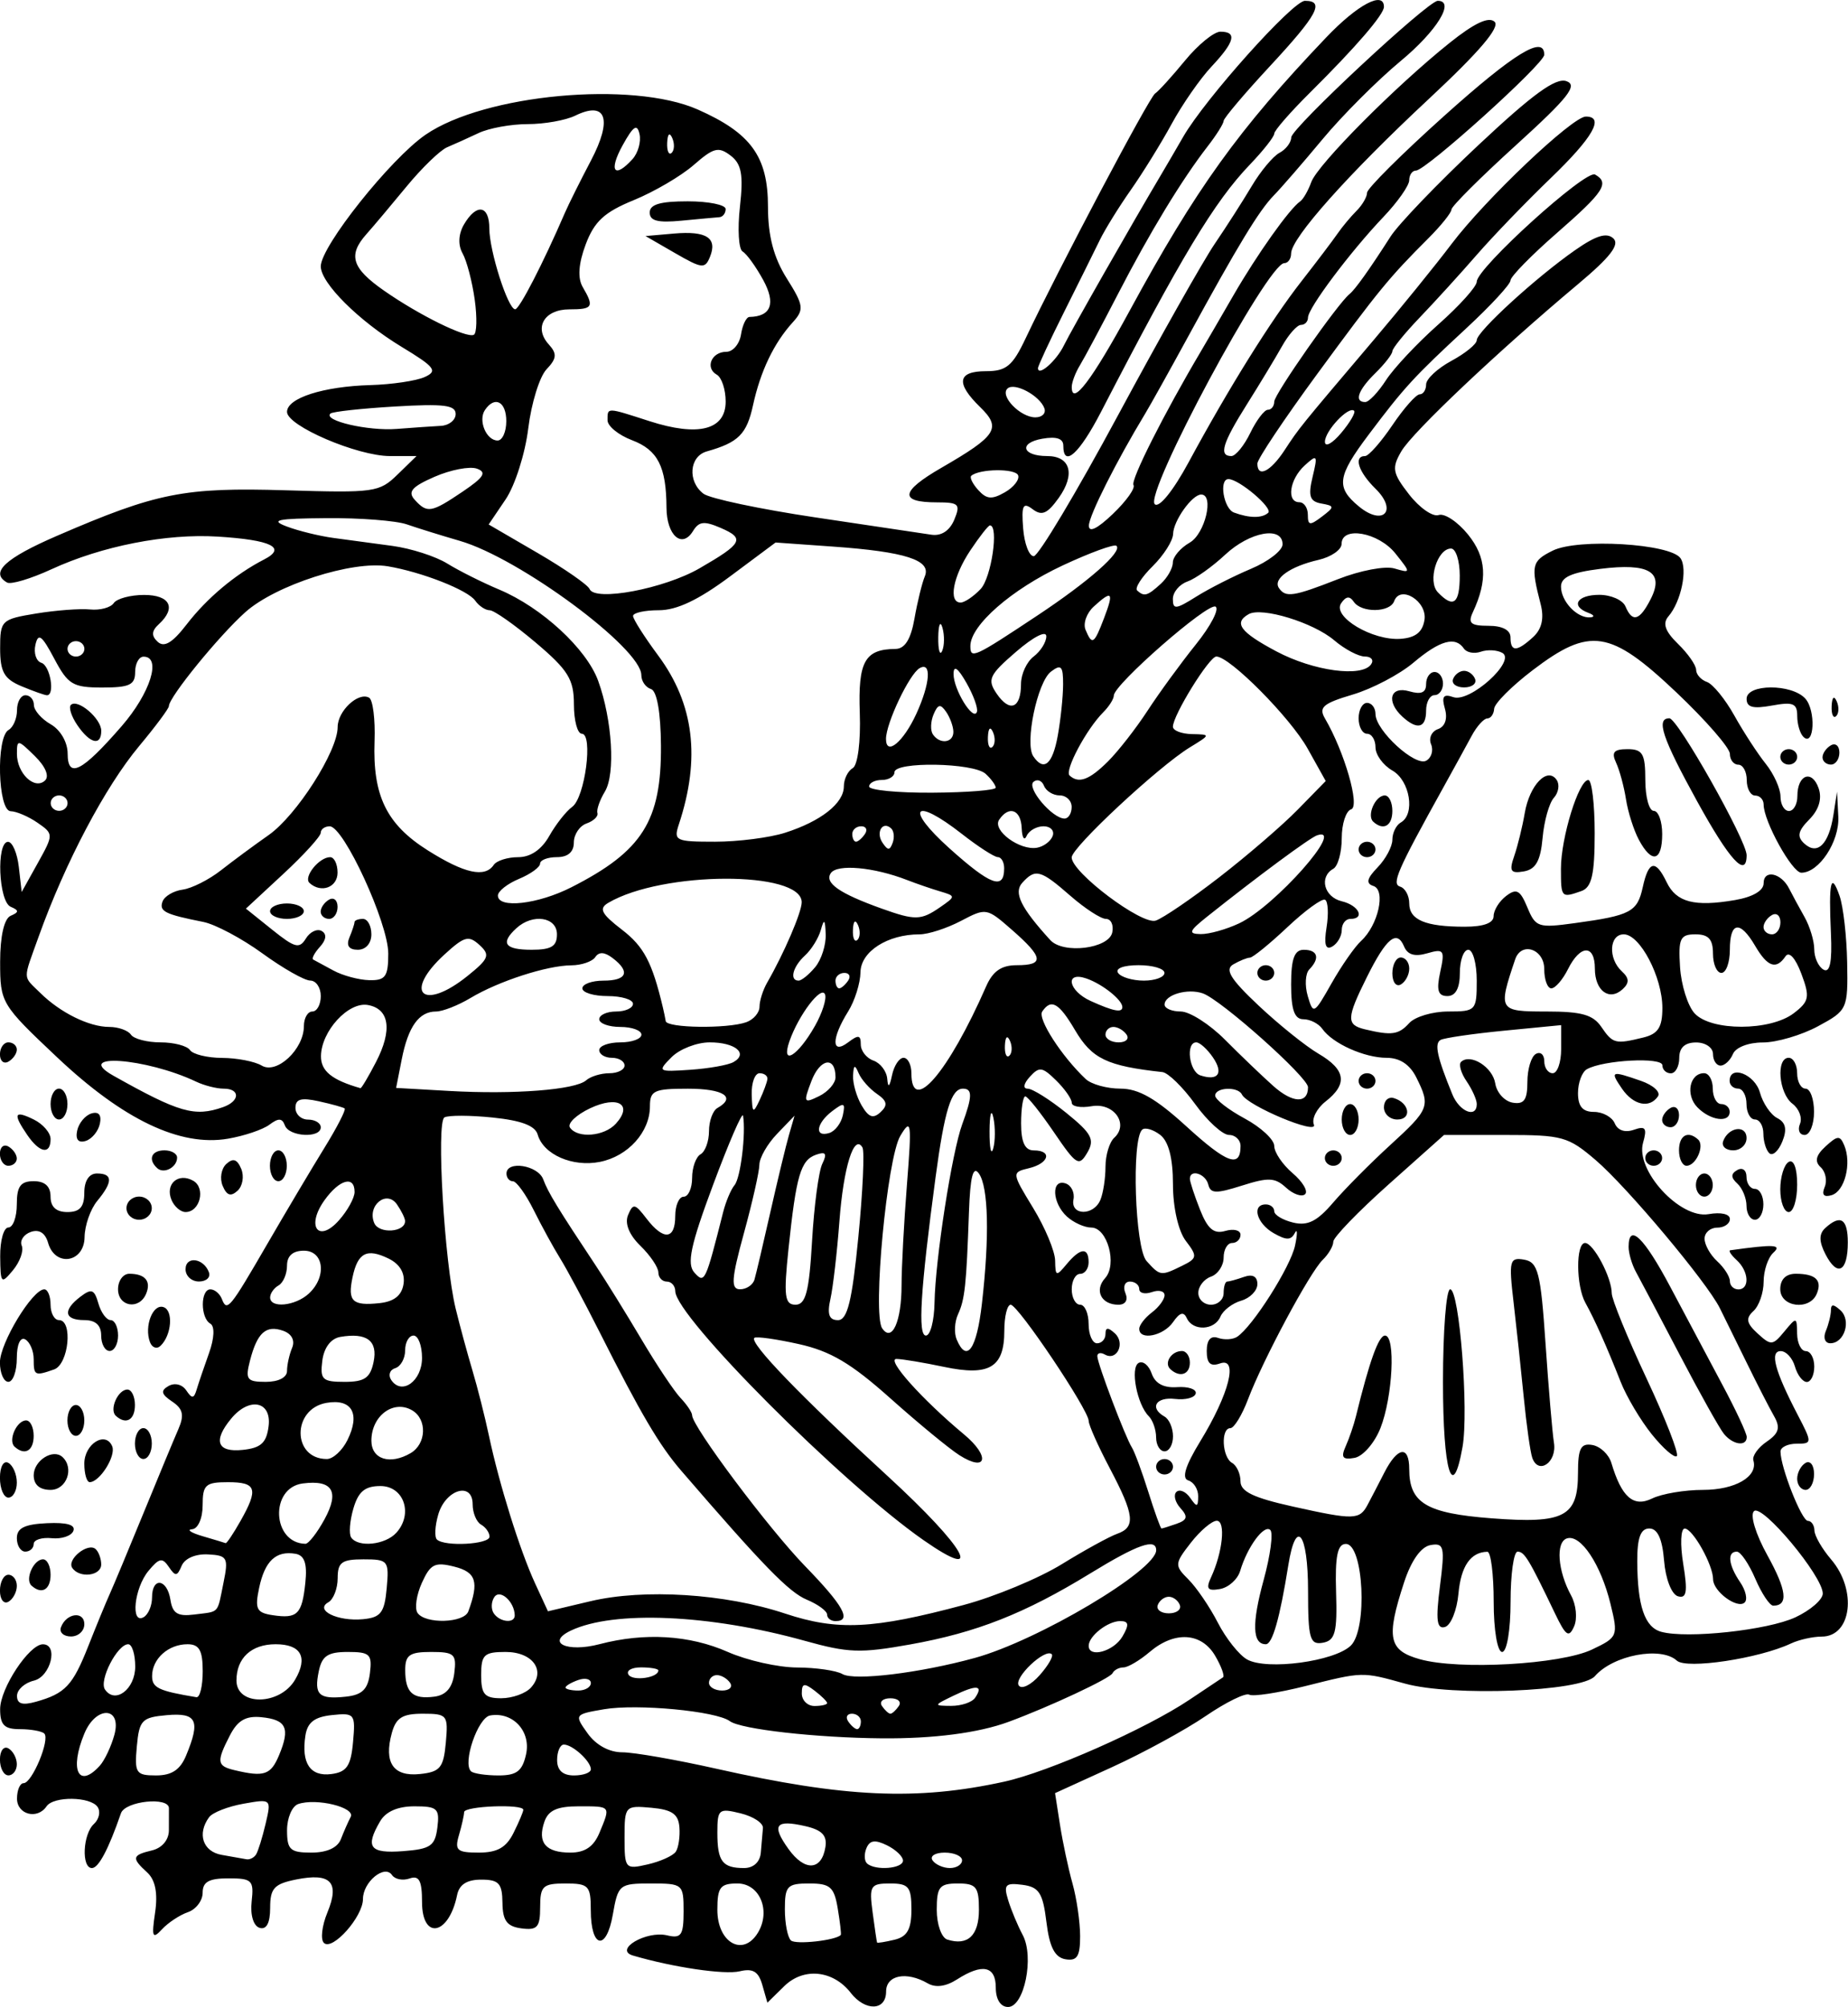 <?xml version="1.0" encoding="UTF-8" standalone="no"?>
<!-- Created with Inkscape (http://www.inkscape.org/) -->
<svg
    xmlns:inkscape="http://www.inkscape.org/namespaces/inkscape"
    xmlns:rdf="http://www.w3.org/1999/02/22-rdf-syntax-ns#"
    xmlns="http://www.w3.org/2000/svg"
    xmlns:cc="http://creativecommons.org/ns#"
    xmlns:dc="http://purl.org/dc/elements/1.1/"
    xmlns:sodipodi="http://sodipodi.sourceforge.net/DTD/sodipodi-0.dtd"
    id="svg3003"
    sodipodi:docname="_svgclean2.svg"
    viewBox="0 0 444.73 482.96"
    version="1.0"
    inkscape:version="0.48.3.1 r9886"
  >
  <sodipodi:namedview
      id="namedview8"
      bordercolor="#666666"
      inkscape:pageshadow="2"
      guidetolerance="10"
      pagecolor="#ffffff"
      gridtolerance="10"
      inkscape:window-maximized="0"
      inkscape:zoom="0.22425739"
      objecttolerance="10"
      borderopacity="1"
      inkscape:current-layer="svg3003"
      inkscape:cx="372.04724"
      inkscape:cy="-43.22384"
      inkscape:window-y="0"
      inkscape:window-x="0"
      inkscape:window-width="640"
      showgrid="false"
      inkscape:pageopacity="0"
      inkscape:window-height="480"
  />
  <g
      id="layer1"
      transform="translate(-44.879 -45.048)"
    >
    <path
        id="path3151"
        style="fill:#000000"
        inkscape:connector-curvature="0"
        d="m249.61 524.61c-4.263-5.461-11.345-6.168-16.001-1.598l-4.053 3.978-1.225-4.282c-0.923-3.228-2.261-4.035-5.434-3.276-3.653 0.874-16.055-0.956-25.691-3.79-4.707-1.384 3.198-6.06 8.217-4.86 3.395 0.812 3.967-0.019 3.967-5.767 0-6.56-0.182-6.715-7.863-6.715-7.618 0-7.904 0.234-9.177 7.515-1.554 8.887-5.297 8.091-5.297-1.125 0-5.861-0.503-6.389-6.092-6.389-5.446 0-6.092 0.605-6.092 5.7 0 4.827-0.69 5.609-4.503 5.106-3.487-0.459-4.518-1.85-4.569-6.164-0.055-4.68-0.873-5.57-5.114-5.57-3.444 0-5.288 1.181-5.803 3.714-1.965 9.68-8.439 10.952-8.439 1.658 0-5.126-0.7-6.452-2.981-5.652-1.639 0.575-3.548 0.206-4.242-0.82-1.783-2.638-6.991 1.656-6.991 5.763 0 4.257-7.292 12.486-9.379 10.584-0.883-0.805-0.513-4.112 0.824-7.35 3.007-7.285 0.817-9.607-7.489-7.938-5.333 1.071-6.292 2.114-6.292 6.841 0 3.638-0.883 5.308-2.538 4.803-1.482-0.453-2.278-3.092-1.913-6.344 0.572-5.098 0.1-5.569-5.584-5.569-4.705 0-6.209 0.839-6.209 3.462 0 1.904-1.599 4.011-3.554 4.682-1.954 0.671-4.76 2.524-6.235 4.12-2.285 2.472-2.529 1.874-1.653-4.049 0.685-4.628 0.054-7.84-1.888-9.616-3.834-3.506-3.691-4.17 1.145-5.326 2.43-0.581 4.061-2.533 4.061-4.859 0-2.138 0.004-4.514 0.009-5.28 0.018-2.844-10.529-1.745-11.546 1.203-2.986 8.653-5.388 13.187-6.984 13.187-2.567 0-2.201-8.16 0.476-10.608 1.243-1.137 1.646-2.975 0.895-4.085-1.712-2.533-10.611-2.651-12.293-0.162-2.208 3.267-7.107 1.987-7.107-1.857 0-2.042 0.713-3.714 1.585-3.714 2.052 0 6.45-10.602 4.962-11.962-0.623-0.57-3.265-1.036-5.871-1.036-3.747 0-4.738-1.008-4.738-4.82 0-5.009 6.988-15.605 10.291-15.605 3.803 0 1.874 7.779-2.169 8.746-2.234 0.534-4.061 2.183-4.061 3.665 0 1.935 1.287 2.333 4.569 1.413 7.034-1.972 8.839-3.892 12.584-13.386 1.908-4.836 4.224-10.465 5.148-12.507 0.924-2.042 4.586-10.816 8.139-19.497 3.553-8.681 7.324-17.76 8.38-20.177 1.483-3.392 1.141-4.915-1.497-6.68-2.626-1.756-2.824-2.621-0.853-3.735 1.485-0.839 3.279-0.394 4.26 1.057 1.393 2.061 1.84 2.02 2.511-0.226 0.449-1.503 1.788-5.445 2.975-8.76 1.276-3.562 1.402-6.454 0.308-7.073-2.414-1.365-2.406-8.254 0.011-8.254 1.024 0 2.269 1.044 2.768 2.321 1.239 3.173 1.842 2.439 11.06-13.462 4.44-7.659 10.567-17.967 13.615-22.906 3.048-4.939 5.24-9.208 4.871-9.487-0.369-0.279-3.184-1.058-6.255-1.732-4.229-0.928-5.584-0.54-5.584 1.596 0 1.551 1.371 2.821 3.046 2.821 1.675 0 3.046 0.836 3.046 1.857 0 2.693-7.627 2.284-8.638-0.464-0.653-1.775-1.529-1.814-3.723-0.166-1.578 1.185-6.077 2.703-9.999 3.373-11.473 1.96-25.18-4.577-41.095-19.597-13.48-12.722-13.706-13.101-13.706-22.953 0-6.198 0.968-10.43 2.538-11.1 2.031-0.867 2.031-1.3 0-2.166-2.92-1.246-3.506-15.628-0.636-15.628 1.046 0 2.213 2.716 2.593 6.035l0.691 6.035 3.877-6.969c3.823-6.871 3.822-7.007-0.055-9.689-2.163-1.496-5.075-2.747-6.471-2.779-3.098-0.072-3.559-17.831-0.508-19.556 1.117-0.631 2.031-2.769 2.031-4.752s0.914-3.604 2.031-3.604 2.031 1.052 2.031 2.339 1.827 3.382 4.061 4.658c2.33 1.331 4.061 4.33 4.061 7.038 0 6.167 3.438 4.422 13.012-6.607 6.888-7.934 9.653-16.711 5.263-16.711-1.117 0-2.031 1.671-2.031 3.714 0 3.076-1.354 3.714-7.891 3.714-7.109 0-8.257-0.69-11.582-6.963-2.986-5.632-3.85-6.267-4.524-3.32-0.458 2.004 0.185 3.953 1.429 4.333 2.117 0.645 3.349 7.807 1.343 7.807-0.506 0-3.247-0.97-6.092-2.155-4.204-1.752-5.172-3.458-5.172-9.121 0-6.735 0.287-7.013 8.63-8.386 4.747-0.781 10.599-1.223 13.005-0.982 2.406 0.241 4.973-0.447 5.704-1.528 0.731-1.082 4.016-1.966 7.301-1.966 6.271 0 7.836 3.123 3.535 7.056-1.741 1.592-1.812 2.799-0.25 4.228s3.548 0.235 6.951-4.178c4.916-6.375 11.719-12.077 18.685-15.661 5.486-2.822 1.687-4.684-11.193-5.485-12.403-0.772-27.903 2.273-40.028 7.864-4.94 2.277-9.737 3.714-10.661 3.192-4.216-2.383-0.53-5.824 12.079-11.276 23.956-10.359 30.523-11.664 54.972-10.926 21.399 0.646 22.511 0.489 26.899-3.781l4.577-4.455h-6.391c-7.85 0-24.775-7.261-24.775-10.628 0-3.329 8.71-6.128 20.078-6.453 5.151-0.147 11.024-1.018 13.052-1.936 3.207-1.452 2.486-2.396-5.54-7.257-10.333-6.259-19.467-15.351-19.467-19.378 0-4.811 16.777-25.886 25.225-31.686 14.193-9.745 49.742-13.032 65.501-6.056 12.809 5.67 16.894 11.327 16.894 23.395 0 7.011 1.37 12.235 4.521 17.242 4.089 6.497 4.226 7.509 1.435 10.58-4.53 4.986-7.763 11.732-9.553 19.935-1.526 6.993-3.5 8.967-11.125 11.121-4.219 1.192-4.692 7.229-0.798 10.184 1.515 1.15 13.623 3.711 26.905 5.692 13.283 1.981 25.851 3.858 27.93 4.171 2.401 0.362 4.414-0.954 5.519-3.608 1.556-3.739 1.119-4.178-4.168-4.178-9.148 0-8.82-2.601 1.046-8.304 13.376-7.731 14.546-9.56 9.351-14.616-5.943-5.785-5.472-8.646 1.424-8.646 4.865 0 6.376-1.253 9.515-7.891 7.87-16.645 29.746-58.022 31.156-58.93 0.813-0.524 4.052-4.086 7.197-7.916s6.98-6.963 8.523-6.963c4.08 0 3.459 2.44-2.137 8.395-2.718 2.892-7.023 9.08-9.566 13.751-2.543 4.67-6.972 11.834-9.842 15.919s-6.233 9.516-7.473 12.069c-1.241 2.553-5.096 10.32-8.568 17.259-3.472 6.939-6.312 13.046-6.312 13.571 0 2.144 4.445-1.757 6.242-5.48 1.648-3.413 16.439-29.386 23.424-41.134 1.214-2.042 3.591-6.117 5.28-9.053 5.241-9.109 26.382-32.725 29.296-32.725 4.845 0 3.046 3.362-8.402 15.702-6.143 6.621-11.168 12.561-11.168 13.2 0 0.639-1.72 3.38-3.821 6.091-6.246 8.056-13.957 20.751-21.604 35.566-3.954 7.659-8.074 15.377-9.156 17.15-1.083 1.773-1.968 4.12-1.968 5.216 0 4.766 4.847-1.613 13.929-18.329 16.017-29.481 26.152-43.573 47.304-65.777 7.545-7.92 13.898-11.287 13.898-7.366 0 1.85-6.75 9.68-17.768 20.613-4.747 4.71-8.63 9.162-8.63 9.895 0 0.733-2.63 4.077-5.845 7.431-8.559 8.93-16.53 22.169-35.816 59.483-5.258 10.173-9.103 13.615-9.103 8.149 0-1.692-1.671-2.236-5.053-1.645-5.764 1.008-4.873 4.172 1.175 4.172 5.625 0 6.831 4.413 2.76 10.095-2.725 3.803-4.052 4.373-6.266 2.693-2.315-1.757-2.716-0.948-2.281 4.606 0.29 3.706 1.441 6.721 2.558 6.701s10.234-15.268 20.261-33.883c10.026-18.616 20.505-37.189 23.285-41.274 2.78-4.085 6.794-10.352 8.92-13.926 2.126-3.574 5.126-7.167 6.666-7.984 1.54-0.817 2.814-2.488 2.83-3.714 0.029-2.231 32.901-32.866 35.266-32.866 4.256 0-0.211 7.251-8.915 14.472-5.594 4.64-14.046 13.097-18.783 18.793s-10.03 11.801-11.763 13.567c-3.528 3.596-8.693 12.105-20.602 33.94-4.456 8.17-9.113 16.526-10.35 18.568-6.931 11.448-13.497 24.496-13.551 26.924-0.04 1.802 1.998 0.82 5.774-2.785 3.21-3.064 5.441-6.194 4.959-6.956-0.732-1.157 7.303-17.104 16.142-32.037 1.209-2.042 4.769-8.166 7.91-13.608 5.687-9.852 13.485-20.832 16.049-22.599 0.741-0.511 1.946-2.599 2.679-4.642 1.513-4.22 20.281-23.108 33.317-33.53 5.936-4.746 9.381-6.365 10.794-5.074 1.413 1.292-3.639 7.224-15.826 18.588-19.427 18.114-33.13 33.494-33.13 37.183 0 1.281-0.744 2.329-1.654 2.329-3.985 0-33.828 55.567-31.155 58.012 1.046 0.956 4.453-3.265 8.134-10.079 9.668-17.894 19.796-34.142 27.158-43.569 3.66-4.686 7.568-9.848 8.685-11.47 1.117-1.622 3.173-4.089 4.569-5.481s2.538-3.357 2.538-4.364 8.328-9.304 18.506-18.436c16.95-15.207 24.136-19.601 24.136-14.758 0 2.157-28.482 27.864-30.872 27.864-0.89 0-1.62 1.044-1.622 2.321-0.003 1.277-2.79 5.245-6.194 8.82-7.985 8.385-18.168 21.967-18.168 24.232 0 0.97-0.759 1.764-1.687 1.764-0.928 0-2.974 2.298-4.548 5.106s-5.383 9.112-8.465 14.008c-5.893 9.359-6.823 12.452-3.745 12.452 1.023 0 3.074-2.507 4.557-5.57s3.387-5.57 4.231-5.57c0.844 0 1.535-0.881 1.535-1.959 0-1.773 15.325-23.669 18.123-25.894 1.338-1.064 4.815-5.939 9.856-13.82 1.922-3.006 11.453-12.926 21.179-22.046 13.078-12.263 18.588-16.264 21.156-15.363 2.806 0.985 0.483 3.935-12.099 15.366-8.565 7.781-15.572 14.767-15.572 15.525 0 0.757-2.513 3.888-5.584 6.958-9.464 9.458-11.951 12.495-26.767 32.689-7.894 10.758-14.352 20.424-14.352 21.479 0 3.515 3.145 1.98 6.533-3.188 3.579-5.459 3.486-5.345 21.394-26.46 6.496-7.659 14.965-18.104 18.82-23.21 8.1-10.729 29.086-30.637 32.295-30.637 4.603 0 1.729 5.025-8.507 14.873-5.848 5.627-13.832 13.911-17.741 18.408-3.909 4.498-10.077 11.275-13.706 15.061-3.63 3.786-6.599 7.444-6.599 8.129 0 0.685-1.827 3.039-4.061 5.231-4.212 4.134-5.223 7-2.468 7 0.876 0 3.122-2.368 4.992-5.262 1.869-2.894 7.549-8.94 12.621-13.434 5.072-4.495 9.222-9.115 9.222-10.266 0-3.276 26.243-27.048 28.47-25.789 3.564 2.014 2.152 4.177-9.18 14.067-6.143 5.361-11.168 10.496-11.168 11.411 0 0.915-4.797 6.109-10.661 11.542-12.622 11.696-14.885 14.16-23.444 25.536-7.604 10.107-7.963 12.697-2.398 17.303 5.853 4.843 9.434 1.067 4.024-4.243-4.129-4.052-5.351-7.866-2.521-7.866 0.853 0 3.81-3.342 6.571-7.427s5.718-7.427 6.571-7.427c0.853 0 1.551-1.073 1.551-2.385s2.741-3.866 6.092-5.675 6.092-4.047 6.092-4.971c0-2.061 14.229-15.083 23.691-21.683 5.036-3.513 7.568-4.29 9.177-2.819s-0.717 4.496-8.431 10.962c-19.335 16.209-39.856 35.615-42.576 40.263-2.364 4.039-2.145 5.258 1.869 10.413 2.501 3.211 5.696 5.435 7.101 4.942s4.591 1.622 7.079 4.699c4.438 5.489 4.772 10.949 1.144 18.707-1.225 2.619-0.493 3.249 3.774 3.249 3.352 0 5.294 1.022 5.294 2.785 0 3.544 1.513 3.524 5.444-0.07 2.086-1.907 2.691-4.528 1.822-7.891-2.422-9.375-2.196-10.385 2.888-12.911 6.087-3.023 28.384-1.694 30.768 1.834 1.768 2.615 0.134 10.448-2.918 13.987-1.46 1.693-0.797 3.594 2.311 6.619 2.397 2.334 4.359 5.144 4.359 6.246 0 1.101 1.17 2.413 2.6 2.915 1.43 0.502 4.399 4.142 6.599 8.09 2.2 3.948 5.599 9.171 7.553 11.606 1.954 2.436 3.554 5.987 3.554 7.891 0 1.905 0.914 3.463 2.031 3.463s2.031-1.622 2.031-3.604c0-5.161 3.523-6.443 5.113-1.86 0.867 2.497 0.07 5.162-2.243 7.498-2.75 2.779-3.03 4.134-1.198 5.809 3.157 2.886 5.9 0.178 7.005-6.914l0.867-5.57 0.304 6.013c0.303 5.985-4.644 13.483-8.894 13.483-2.221 0-9.077-12.392-9.077-16.407 0-1.189-0.914-2.161-2.031-2.161s-2.031-1.671-2.031-3.714-0.914-3.714-2.031-3.714-2.031-1.174-2.031-2.609-5.822-8.119-12.938-14.854c-15.858-15.009-20.751-15.758-34.512-5.283-5.031 3.83-9.205 8.008-9.276 9.284s-0.815 2.328-1.652 2.336c-0.838 0.008-2.529 1.888-3.758 4.178-1.229 2.29-4.321 7.923-6.87 12.519-11.118 20.043-12.461 23.135-10.328 23.785 1.196 0.364 2.174 2.175 2.174 4.023 0 3.982 3.886 5.614 13.365 5.614 4.542 0 6.941-0.884 6.941-2.558 0-1.407 1.355-3.587 3.012-4.844 2.501-1.898 3.369-1.428 5.112 2.764 1.989 4.784 2.592 4.982 11.461 3.766 13.402-1.838 15.002-2.686 16.305-8.647 1.403-6.417 3.075-6.756 5.762-1.169 2.312 4.807 6.687 5.946 16.421 4.276 4.298-0.737 6.904-2.263 6.904-4.04 0-3.4 4.218-2.522 6.139 1.278 0.744 1.471 2.408 4.543 3.699 6.827 1.29 2.284 2.346 5.786 2.346 7.782s1.005 4.197 2.234 4.892c1.539 0.87 2.092-1.842 1.779-8.71-0.571-12.491 0.001-14.978 2.079-9.044 0.894 2.553 1.717 9.782 1.828 16.064 0.198 11.193 0.058 11.5-7.021 15.319-3.973 2.143-9.941 3.897-13.262 3.897-3.495 0-6.532 1.173-7.208 2.785-0.643 1.532-1.985 2.785-2.982 2.785-0.997 0-1.813-1.253-1.813-2.785 0-1.547-1.805-2.785-4.061-2.785-2.707 0-4.061 1.238-4.061 3.714 0 2.042-0.914 3.714-2.031 3.714s-2.031-0.873-2.031-1.941c0-2.018-14.232-1.272-18.167 0.951-1.176 0.665-2.139 3.248-2.139 5.741 0 3.209 1.122 4.532 3.844 4.532 2.114 0 4.364 1.239 5 2.754 0.715 1.703 2.471 2.292 4.605 1.544 2.814-0.987 3.22-0.411 2.208 3.13-1.892 6.615 8.907 18.374 15.772 17.174 3.002-0.525 5.122-0.037 5.122 1.178 0 1.14-1.371 2.073-3.046 2.073-1.675 0-3.046 1.194-3.046 2.653s1.371 3.906 3.046 5.438c1.675 1.532 3.046 3.68 3.046 4.775s0.914 1.989 2.031 1.989c2.801 0 2.551-4.352-0.406-7.056-1.34-1.226-2.026-2.286-1.523-2.356 10.594-1.483 12.505-1.373 10.351 0.597-1.282 1.172-2.33 4.303-2.33 6.958s-1.103 5.836-2.451 7.069c-1.915 1.751-1.697 2.932 0.995 5.393 3.242 2.964 3.625 2.936 6.448-0.477 2.935-3.55 3.003-3.538 3.066 0.549 0.035 2.298 0.978 4.178 2.095 4.178 1.117 0 2.031 1.671 2.031 3.714s-0.807 3.714-1.794 3.714c-0.987 0-2.272-1.671-2.856-3.714-0.584-2.042-2.123-3.714-3.42-3.714-2.701 0-1.445 4.72 4.074 15.319 3.527 6.773 3.52 6.963-0.251 6.963-2.132 0-3.877 0.849-3.877 1.886 0 3.783 5.093 16.682 6.586 16.682 0.845 0 1.556 1.044 1.581 2.321s1.832 4.41 4.016 6.963c6.306 7.372 4.934 18.568-2.275 18.568-2.129 0-5.458 0.746-7.397 1.659-7.729 3.636-25.133 6.25-27.458 4.124-3.833-3.506-15.316-1.329-19.726 3.74-3.237 3.72-34.351 4.938-45.688 1.789-10.403-2.89-10.061-2.898-24.025 0.604-6.513 1.634-12.569 2.559-13.458 2.057-0.889-0.503-5.612 1.815-10.495 5.149-4.883 3.335-15.036 8.872-22.562 12.306l-13.684 6.243 1.189 7.624c0.654 4.193 2.009 10.549 3.012 14.123 1.003 3.574 1.828 9.276 1.834 12.67 0.009 4.877-0.734 6.041-3.542 5.554-2.56-0.444-3.837-2.949-4.569-8.956-0.853-7.004-1.777-8.438-5.774-8.955-4.115-0.533-4.578-0.031-3.426 3.714 0.733 2.381 2.304 6.143 3.492 8.359 2.825 5.272 0.375 17.324-3.522 17.324-1.797 0-2.954-1.818-2.954-4.642 0-5.224-3.207-5.911-9.32-1.996-2.692 1.724-5.148 2.058-7.051 0.957-5.121-2.963-10.027-2.001-10.027 1.967 0 4.647-4.989 4.831-8.515 0.315zm-22.363-14.418c3.22-5.261 0.491-11.892-4.894-11.892-4.155 0-4.84 0.898-4.84 6.344 0 7.892 6.153 11.399 9.733 5.548zm19.973 0.49c0.149-0.172-0.181-3.029-0.734-6.348-0.866-5.202-1.813-6.035-6.866-6.035-5.289 0-5.861 0.604-5.861 6.189 0 3.404 0.658 6.791 1.462 7.526 1.16 1.061 10.86-0.016 12-1.333zm16.997-6.1c0-5.482-0.654-6.282-5.133-6.282-4.743 0-5.063 0.529-4.206 6.963 0.51 3.83 0.993 7.094 1.072 7.253 0.08 0.16 1.972-0.147 4.206-0.681 3.052-0.73 4.061-2.533 4.061-7.253zm16.245 0.018c0-5.482-0.659-6.3-5.076-6.3-4.424 0-5.076 0.815-5.076 6.344 0 3.489 1.142 6.708 2.538 7.154 4.927 1.572 7.615-0.969 7.615-7.198zm-72.958-13.939c0.659-0.976 1.055-3.625 0.879-5.887-0.247-3.183-1.778-4.245-6.763-4.696-6.309-0.57-6.443-0.421-6.443 7.164 0 7.516 0.165 7.708 5.564 6.469 3.06-0.702 6.103-2.075 6.763-3.051zm20.468 0.211c0.168-2.042 0.396-4.698 0.508-5.901 0.112-1.203-2.31-2.802-5.381-3.553-5.252-1.284-5.584-1.007-5.584 4.663 0 6.909 1.207 8.505 6.43 8.505 2.268 0 3.842-1.452 4.027-3.714zm15.541-1.312c0.454-2.802-0.815-4.135-4.808-5.051-7.22-1.657-8.226-0.3-4.076 5.492 3.898 5.44 7.965 5.238 8.884-0.441zm18.674 3.234c0-0.985-1.736-2.641-3.858-3.68-2.873-1.406-4.133-1.232-4.936 0.682-0.593 1.413-0.532 3.069 0.135 3.68 1.965 1.796 8.659 1.27 8.659-0.682zm14.214-0.065c0-1.021-1.881-1.857-4.181-1.857s-3.616 0.836-2.926 1.857c0.69 1.021 2.572 1.857 4.181 1.857s2.926-0.836 2.926-1.857zm-169.91-1.393c0.493-0.766 1.531-4.1 2.308-7.41 1.406-5.994 1.385-6.012-5.345-4.814-3.716 0.661-7.428 2.116-8.248 3.232-2.938 3.995-1.515 8.276 3.015 9.074 2.513 0.443 5.2 0.918 5.972 1.058 0.772 0.139 1.806-0.374 2.299-1.14zm20.429-3.714c0.689-1.787 1.748-4.19 2.352-5.339 1.204-2.291-8.306-4.615-12.649-3.091-1.467 0.515-2.667 3.353-2.667 6.308 0 4.683 0.751 5.372 5.855 5.372 3.745 0 6.307-1.171 7.108-3.249zm23.214-2.785c0.576-4.577 0.004-5.106-5.513-5.106-4.007 0-6.889 1.253-8.257 3.592-3.677 6.283-2.512 7.804 5.513 7.197 6.611-0.5 7.699-1.249 8.257-5.683zm18.322 1.305c1.296-2.601 2.357-5.108 2.357-5.57 0-1.46-14.213-0.909-14.242 0.552-0.015 0.766-0.579 3.273-1.252 5.57-1.068 3.643-0.456 4.178 4.778 4.178 4.462 0 6.607-1.214 8.359-4.729zm20.682-0.034c2.714-6.527 2.831-6.378-4.99-6.378-5.176 0-7.3 0.951-8.253 3.697-1.746 5.031 0.282 7.444 6.256 7.444 3.506 0 5.6-1.428 6.987-4.763zm97.417-12.307c10.651-2.331 34.196-12.746 44.568-19.714 3.966-2.664 7.593-5.088 8.06-5.386 0.467-0.298-0.373-2.63-1.866-5.181-3.304-5.645-9.789-6.026-15.775-0.926-2.397 2.042-5.235 3.714-6.305 3.714-1.071 0-2.251 0.627-2.623 1.393-0.618 1.272-15.174 8.08-25.044 11.714-7.228 2.661-18.002 4.06-30.459 3.956-15.856-0.133-33.968-2.18-36.601-4.136-3.263-2.425-22.323-4.223-30.285-2.857-7.124 1.222-7.169 1.288-3.939 5.796 2.026 2.828 5.194 4.56 8.34 4.56 2.79 0 12.965 1.775 22.61 3.944 30.932 6.956 48.249 7.737 69.317 3.125zm-217.67-3.83c1.164-1.282 2.745-4.625 3.515-7.427 1.875-6.829-4.393-7.119-7.214-0.333-3.639 8.752-1.422 13.403 3.7 7.76zm20.768-2.432c3.519-8.463 2.609-10.382-4.619-9.745-6.025 0.531-6.654 1.188-7.23 7.545-0.579 6.399-0.205 6.963 4.619 6.963 3.766 0 5.809-1.345 7.23-4.763zm22.403-0.16c2.7-6.493 1.745-8.507-4.316-9.097-3.704-0.361-5.674 0.779-7.517 4.351-3.291 6.377-3.165 7.382 1.056 8.39 7.181 1.716 8.773 1.178 10.777-3.643zm17.782-3.103c0.612-6.8 0.399-7.073-5.076-6.499-4.191 0.439-5.894 1.75-6.384 4.912-1.035 6.683 1.156 9.94 6.243 9.279 3.699-0.48 4.701-1.957 5.217-7.692zm22.328 0.135c0.602-6.646 0.349-6.963-5.545-6.963-4.892 0-6.44 0.964-7.449 4.638-1.966 7.164 0.355 10.551 6.768 9.877 4.861-0.511 5.678-1.503 6.226-7.552zm19.313 2.785c1.219-5.528-3.198-10.288-8.655-9.326-2.955 0.52-6.704 11.506-4.588 13.442 0.596 0.545 3.566 0.991 6.6 0.991 4.391 0 5.746-1.042 6.643-5.106zm15.592 3.621c0-1.922-4.396-5.942-6.498-5.942-0.893 0-1.625 1.671-1.625 3.714 0 2.476 1.354 3.714 4.061 3.714 2.234 0 4.061-0.668 4.061-1.485zm64.978-11.512c0-1.021-0.968-1.857-2.15-1.857s-1.586 0.836-0.895 1.857c0.69 1.021 1.658 1.857 2.15 1.857 0.492 0 0.895-0.836 0.895-1.857zm9.138-3.714c0.69-1.021-0.224-1.857-2.031-1.857-1.807 0-2.721 0.836-2.031 1.857 0.69 1.021 1.604 1.857 2.031 1.857 0.427 0 1.34-0.836 2.031-1.857zm-17.26-0.701c0-0.386-1.371-1.741-3.046-3.013-2.495-1.893-3.046-1.766-3.046 0.701 0 1.657 1.371 3.013 3.046 3.013 1.675 0 3.046-0.315 3.046-0.701zm35.619-1.279c2.055-3.041 0.413-3.206-5.16-0.521-4.869 2.346-4.894 2.447-0.627 2.474 2.447 0.015 5.051-0.864 5.787-1.953zm-202.13-7.51c0-2.954-0.759-5.372-1.687-5.372-2.611 0-7.077 8.689-5.594 10.883 2.438 3.608 7.282-0.058 7.282-5.511zm16.245 1.127c0-5.02-0.832-6.499-3.655-6.499-4.627 0-8.528 3.508-8.528 7.67 0 2.821 1.562 3.565 10.661 5.075 0.838 0.139 1.523-2.672 1.523-6.246zm22.233 2.034c3.161-5.401 1.441-8.533-4.687-8.533-5.839 0-9.424 3.32-9.424 8.727 0 6.191 10.457 6.048 14.11-0.194zm18.006-1.57c0.572-4.549-0.011-5.106-5.347-5.106-4.762 0-6.187 0.943-6.951 4.598-1.198 5.732-0.011 6.858 6.504 6.163 3.926-0.419 5.305-1.765 5.795-5.656zm20.306 0c0.577-4.588 0.011-5.106-5.584-5.106-5.169 0-6.227 0.736-6.227 4.333 0 5.473 1.788 7.108 7.024 6.422 2.824-0.37 4.349-2.17 4.787-5.649zm18.434 3.485c3.685-4.061 0.471-8.591-6.095-8.591-5.173 0-5.875 0.665-5.875 5.57 0 4.627 0.817 5.57 4.828 5.57 2.655 0 5.869-1.147 7.142-2.55zm14.428-1.105c0-0.989-1.371-1.318-3.046-0.73-1.675 0.588-3.046 1.397-3.046 1.799 0 0.401 1.371 0.73 3.046 0.73 1.675 0 3.046-0.809 3.046-1.798zm33.505-0.058c-0.69-1.021-2.115-1.857-3.166-1.857s-1.911 0.836-1.911 1.857 1.425 1.857 3.166 1.857 2.601-0.836 1.911-1.857zm77.406-6.895c-1.623-1.484-9.184 5.685-7.939 7.527 0.682 1.008 2.932-0.09 5.023-2.451 2.084-2.353 3.396-4.637 2.915-5.076zm-94.666 3.911c0-0.401-1.881-0.73-4.181-0.73-2.3 0-3.641 0.799-2.981 1.776 1.083 1.603 7.162 0.715 7.162-1.046zm76.147-3.001c15.21-4.186 43.657-21.081 43.657-25.929 0-2.97-4.461-1.401-15.848 5.575-15.791 9.674-27.386 14.249-43.361 17.106-12.016 2.149-14.841 2.051-25.382-0.885-22.79-6.348-45.896-7.36-56.244-2.464-6.126 2.898-0.99 5.345 6.886 3.279 10.859-2.848 21.666-2.192 30.87 1.875 4.623 2.042 12.117 3.726 16.654 3.742 4.537 0.016 9.453 0.727 10.925 1.58 2.879 1.669 18.671-0.255 31.843-3.88zm90.499-2.974c4.076-3.982 3.074-24.464-1.198-24.464-2.013 0-2.62 2.987-2.35 11.572 0.305 9.701-0.211 11.675-3.19 12.205-3.115 0.555-3.554-0.989-3.554-12.501 0-13.99-2.896-17.753-4.748-6.171-2.047 12.799-3.821 19.032-5.418 19.032-3.236 0-3.404-4.941-0.523-15.447 1.63-5.943 2.348-11.367 1.597-12.054-1.509-1.38-5.521 4.077-7.242 9.851-0.607 2.037-2.797 4.002-4.865 4.366-2.976 0.524-3.427-0.055-2.162-2.776 2.821-6.067 3.595-13.65 1.393-13.65-1.167 0-3.978 2.383-6.246 5.295-3.93 5.047-3.958 5.46-0.579 8.82 1.949 1.939 5.142 6.631 7.095 10.429 1.953 3.797 5.122 7.776 7.041 8.842 4.773 2.652 21.04 0.467 24.948-3.351zm58.037 0.951c6.228-2.957 6.345-3.244 4.455-10.976-2.329-9.532-7.16-16.809-10.472-15.774-2.759 0.862-2.258 7.789 0.994 13.744 1.217 2.229 1.542 5.571 0.721 7.427-1.257 2.841-1.985 2.347-4.608-3.124-6.284-13.108-7.342-14.854-8.996-14.854-0.928 0-1.687 5.431-1.687 12.069 0 6.808-0.885 12.069-2.031 12.069-1.145 0-2.031-5.261-2.031-12.069 0-6.638-0.685-12.056-1.523-12.041-4.025 0.075-6.355 3.447-6.956 10.065-0.362 3.993-1.819 7.608-3.236 8.034-1.983 0.596-2.264-1.663-1.219-9.794 1.224-9.52 0.997-10.504-2.278-9.915-2.296 0.413-4.642 3.734-6.365 9.009-4.354 13.333-3.733 16.34 3.809 18.458 9.421 2.645 33.839 1.273 41.423-2.327zm-113-3.133c1.669-2.852 1.544-3.714-0.538-3.714-2.985 0-7.585 3.604-7.585 5.942 0 3.016 6.019 1.365 8.122-2.228zm161.94-4.617c3.63-1.695 6.599-4.272 6.599-5.727 0-4.191-14.563-21.645-16.546-19.832-1.007 0.921 0.385 5.513 3.229 10.649 4.659 8.415 5.083 12.1 1.393 12.1-0.842 0-2.787-2.925-4.32-6.499-1.534-3.574-3.532-6.499-4.44-6.499-2.383 0-2.031 3.209 0.81 7.368 1.354 1.982 1.833 4.179 1.064 4.881-1.766 1.615-7.587-2.688-7.587-5.608 0-3.447-4.891-12.182-6.83-12.198-0.964-0.008-1.122 3.837-0.35 8.544 1.098 6.695 0.817 8.382-1.292 7.747-1.518-0.457-2.969-4.196-3.32-8.559-0.423-5.247-1.569-7.747-3.554-7.747-2.097 0-2.921 2.243-2.901 7.891 0.038 10.735 1.783 15.873 5.765 16.969 6.222 1.713 25.641-0.382 32.281-3.483zm-200.15-2.975c7.463-1.997 18.076-6.404 23.583-9.793 5.507-3.389 11.508-6.686 13.336-7.328 4.518-1.585 4.193-4.507-1.754-15.78-2.792-5.292-5.076-10.415-5.076-11.384 0-2.64-17-27.965-18.772-27.965-0.843 0-1.533 2.822-1.533 6.271 0 8.828-3.597 10.982-14.496 8.684-4.871-1.027-10.02-1.888-11.443-1.913-2.623-0.046 6.138 9.751 16.237 18.157 6.372 5.304 5.521 9.214-1.092 5.019-2.439-1.547-9.918-7.706-16.619-13.687-9.453-8.437-14.4-11.367-22.076-13.073-5.441-1.21-10.242-1.879-10.67-1.488-1.276 1.167 11.193 14.094 32.12 33.3 18.802 17.256 23.602 25.847 8.591 15.378-19.693-13.735-59.704-53.857-59.734-59.899-0.006-1.277-0.925-2.321-2.042-2.321s-2.031-0.991-2.031-2.201c0-1.211-1.943-4.093-4.318-6.404-2.717-2.645-3.82-5.39-2.975-7.403 1.21-2.884 1.649-2.801 4.433 0.834 4.101 5.354 6.921 5.106 6.921-0.608 0-2.553 0.914-4.642 2.031-4.642s2.031-2.04 2.031-4.532 0.914-5.049 2.031-5.68c1.117-0.631 2.031-3.138 2.031-5.57 0-2.433 0.914-4.939 2.031-5.57 4.601-2.6 1.474-4.642-7.107-4.642-8.155 0-9.138 0.455-9.138 4.229 0 6.179-5.244 12.017-12.015 13.377-6.6 1.325-13.622-1.749-15-6.568-0.61-2.132-3.913-3.385-10.789-4.094-5.45-0.562-10.694-0.578-11.652-0.037-1.995 1.128-0.013 34.878 2.702 46.012 0.996 4.085 2.81 10.77 4.03 14.854 1.22 4.085 3.016 11.187 3.99 15.783 2.475 11.676 7.438 27.549 11.099 35.492l3.093 6.712 10.201-2.42c12.922-3.065 32.404-1.837 46.83 2.953 12.629 4.193 21.208 3.783 43.013-2.052zm-32.86 2.32c0-0.857-2.204-2.477-4.899-3.6-4.288-1.787-10.475-8.142-30.226-31.049-5.264-6.105-9.721-13.678-19.672-33.423-3.603-7.149-7.852-15.087-9.443-17.64-1.591-2.553-4.451-7.775-6.356-11.605-1.905-3.83-4.162-6.963-5.015-6.963-0.853 0-1.552-0.836-1.552-1.857 0-3.21 7.59-2.015 8.845 1.393 1.154 3.134 3.505 6.989 12.738 20.889 2.374 3.574 7.287 11.512 10.917 17.64 3.63 6.128 7.854 12.46 9.386 14.072 1.532 1.612 2.786 3.484 2.786 4.159 0 2.688 18.421 27.286 27.209 36.335 9.221 9.494 11.277 13.208 7.311 13.208-1.117 0-2.031-0.701-2.031-1.559zm-162.46-4.13c0-5.007 3.634-4.536 4.428 0.574 0.509 3.278 1.742 4.039 5.725 3.532 6.219-0.791 5.479 0.018 7.055-7.71 1.218-5.975 0.916-6.52-3.748-6.759-2.992-0.154-5.589 0.968-6.33 2.733-1.085 2.584-1.508 2.621-3.097 0.269-1.557-2.303-2.314-2.152-4.903 0.98-3.422 4.141-4.338 12.928-1.16 11.132 1.117-0.631 2.031-2.769 2.031-4.752zm36.893-3.549c0.481-4.604-0.196-6.591-2.373-6.961-4.692-0.797-7.365 1.704-8.741 8.178-1.084 5.098-0.637 6.008 3.234 6.594 5.979 0.904 7.084-0.192 7.88-7.811zm19.578 1.337c0.602-6.655 0.355-6.963-5.584-6.963-5.235 0-6.214 0.714-6.214 4.532 0 2.493-1.011 5.104-2.247 5.803-3.376 1.908 2.24 4.65 8.339 4.072 4.286-0.406 5.175-1.566 5.707-7.444zm19.643 5.57c2.62-7.112 1.89-9.449-3.365-10.771-4.687-1.179-5.753-0.647-7.81 3.894-1.31 2.893-1.784 6.146-1.052 7.228 1.852 2.741 11.186 2.472 12.226-0.352zm11.17 0.928c-0.074-3.301-3.547-6.395-4.911-4.376-0.764 1.13-0.824 2.891-0.134 3.912 1.464 2.166 5.091 2.499 5.045 0.464zm160.06-2.46c-0.4-1.098-1.596-1.996-2.657-1.996s-2.256 0.898-2.657 1.996c-0.4 1.098 0.795 1.996 2.657 1.996s3.057-0.898 2.657-1.996zm-226.08-20.19c4.409-7.796 3.904-9.376-2.994-9.376-5.415 0-6.092 0.619-6.092 5.57 0 3.12-1.117 5.652-2.538 5.755-1.396 0.102-0.254 0.854 2.538 1.672 2.792 0.818 5.281 1.57 5.532 1.672 0.251 0.102 1.85-2.28 3.554-5.293zm20.241-0.435c3.67-6.727 1.951-9.564-5.232-8.634-7.986 1.033-7.406 14.353 0.632 14.519 0.756 0.016 2.826-2.632 4.6-5.885zm17.285 3.23c4.114-4.532 1.832-11.243-3.822-11.243-3.73 0-5.316 1.317-6.513 5.411-0.87 2.976-1.111 6.11-0.534 6.963 1.674 2.477 8.212 1.796 10.869-1.131zm22.429 0.936c0-0.961-0.914-2.264-2.031-2.895-1.117-0.631-2.031-2.831-2.031-4.888 0-5.536-6.502-3.611-8.274 2.449-0.802 2.744-0.944 5.459-0.315 6.035 1.921 1.757 12.65 1.162 12.65-0.701zm165.38-3.112c2.554-0.896 2.748-1.713 0.892-3.759-1.304-1.437-1.735-3.196-0.957-3.907 0.778-0.712 2.265-0.065 3.304 1.438 1.605 2.321 1.894 2.266 1.92-0.363 0.017-1.702-1.056-3.426-2.385-3.831-1.637-0.499-0.71-3.527 2.873-9.389 6.974-11.41 9.247-20.331 4.781-18.764-2.327 0.817-3.207-0.003-3.207-2.986 0-2.674 0.951-3.777 2.722-3.156 1.497 0.525 3.562 0.406 4.588-0.266 3.723-2.436 12.863-16.831 13.943-21.96 0.609-2.891 0.58-4.242-0.065-3.002-0.916 1.761-2.03 1.764-5.089 0.018-4.114-2.349-5.359-6.914-1.886-6.914 1.117 0 2.031 0.738 2.031 1.64 0 0.902 2.054 2.131 4.563 2.732 3.495 0.836 5.747-0.292 9.622-4.82 2.782-3.251 8.953-9.472 13.712-13.823 9.473-8.663 9.743-9.361 6.296-16.279-1.553-3.118-3.985-4.729-7.135-4.729-5.358 0-13.025-3.448-15.484-6.963-0.893-1.277-2.949-2.321-4.569-2.321-2.137 0-2.945-2.293-2.945-8.356 0-6.189 0.79-8.356 3.046-8.356 3.383 0 3.954 2.042 1.323 4.735-0.948 0.97-1.111 3.853-0.363 6.406 1.316 4.494 1.499 4.396 5.718-3.056 2.397-4.234 5.604-8.838 7.128-10.231 4.114-3.761 6.001-12.234 2.944-13.212-1.855-0.593-1.582-1.794 1.019-4.478 1.954-2.017 3.554-5.014 3.554-6.66s0.914-3.51 2.031-4.141c3.524-1.992 2.211-10.078-2.031-12.5-2.234-1.276-4.061-3.789-4.061-5.586s-0.914-3.267-2.031-3.267-2.031-1.671-2.031-3.714 0.914-3.714 2.031-3.714 2.031 1.21 2.031 2.69c0 3.94 9.562 12.718 12.218 11.217 1.25-0.707 1.769-2.485 1.154-3.952-0.616-1.467 0.135-3.108 1.668-3.646 1.697-0.596 2.35-2.506 1.67-4.885-0.852-2.978-0.371-3.645 2.022-2.805 3.975 1.395 15.192-8.73 11.797-10.648-1.262-0.713-3.592-0.841-5.178-0.285-1.586 0.557-3.424 0.213-4.084-0.764-2.041-3.02-5.785-1.972-12.129 3.394-3.35 2.834-9.936 6.294-14.635 7.69-7.149 2.123-8.235 3.062-6.657 5.758 4.695 8.022 8.483 21.185 6.29 21.853-1.242 0.379-2.258 3.494-2.258 6.923s-0.914 6.751-2.031 7.382c-3.481 1.967-2.225 6.8 2.031 7.818 4.148 0.992 5.705 4.252 2.031 4.252-1.117 0-2.031 1.204-2.031 2.676s-1.036 3.261-2.303 3.977c-1.598 0.903-2.013-0.509-1.354-4.614 0.522-3.254 0.365-6.246-0.349-6.65-0.714-0.404-4.792 2.558-9.062 6.581-4.27 4.023-8.33 7.327-9.023 7.343-0.693 0.016-2.498 0.746-4.01 1.622-2.108 1.221-0.685 3.538 6.092 9.916 4.863 4.577 11.355 9.793 14.426 11.589 6.56 3.838 7.07 7.283 1.701 11.486-2.136 1.672-3.405 4.178-2.822 5.568 1.107 2.638-15.997-4.522-17.324-7.252-0.959-1.974-6.43-1.735-6.43 0.281 0 0.92 3.198 3.399 7.107 5.508 3.909 2.109 7.107 5.083 7.107 6.61s1.99 4.47 4.421 6.542c2.432 2.071 3.78 4.352 2.998 5.068-0.783 0.716-2.838 0.008-4.567-1.573-2.688-2.458-4.225-2.531-10.612-0.507-6.291 1.994-7.572 1.952-8.125-0.265-0.652-2.615-4.42-3.784-4.42-1.371 0 0.693 1.098 4.038 2.441 7.433 1.849 4.676 3.326 5.916 6.092 5.113 2.008-0.583 3.651-0.168 3.651 0.922s-0.914 1.982-2.031 1.982-2.031 1.582-2.031 3.515-1.371 3.996-3.046 4.584c-1.675 0.588-3.046 2.348-3.046 3.912s1.371 2.844 3.046 2.844c1.675 0 3.046-1.253 3.046-2.785s0.382-2.785 0.849-2.785c0.467 0 2.295-0.507 4.061-1.127 2.072-0.727 3.212-0.112 3.212 1.732 0 1.572-1.743 3.365-3.874 3.983-2.131 0.618-4.386 2.346-5.013 3.839-1.393 3.32-6.625 3.575-8.087 0.394-0.764-1.662-1.705-1.399-3.316 0.928-2.32 3.351-8.139 4.51-8.139 1.62 0-0.896 1.371-2.67 3.046-3.941 1.675-1.271 3.046-3.134 3.046-4.14 0-1.006-1.371-1.347-3.046-0.759-1.675 0.588-3.046 0.259-3.046-0.73 0-0.989-1.012-1.798-2.248-1.798s-1.722 1.253-1.079 2.785c0.698 1.664 0.017 2.785-1.694 2.785-4.132 0-5.857-3.463-3.189-6.403 2.973-3.276 0.545-12.166-3.324-12.166-1.634 0-4.276-1.194-5.872-2.653-3.573-3.267-3.838-9.097-0.363-7.986 1.396 0.446 2.27 2.187 1.942 3.868-0.763 3.912 4.836 4.015 6.471 0.12 0.678-1.615 1.232-5.208 1.232-7.984s0.944-5.91 2.097-6.965c3.629-3.319-0.097-8.537-5.43-7.604-2.634 0.46-4.789 0.083-4.789-0.84 0-0.922-1.693-3.338-3.762-5.369-3.34-3.279-4.051-3.374-6.34-0.851-1.496 1.648-1.704 2.841-0.495 2.841 1.146 0 5.33 2.629 9.299 5.841 6.113 4.949 6.884 6.408 5.045 9.55-2.004 3.424-2.621 3.046-8.039-4.913-3.228-4.742-6.324-8.622-6.88-8.622-0.556 0-1.012 2.925-1.012 6.499 0 4.539 0.919 6.499 3.046 6.499 4.533 0 3.683 3.128-1.165 4.287-4.166 0.996-4.155 1.098 1.015 9.566 2.874 4.708 5.255 10.41 5.291 12.672 0.06 3.814 0.26 3.876 2.762 0.863 3.308-3.985 5.296-4.16 5.296-0.464 0 1.532-0.914 2.785-2.031 2.785s-2.031 1.671-2.031 3.714 0.914 3.714 2.031 3.714 2.031 2.089 2.031 4.642 0.914 4.642 2.031 4.642 2.031-1.003 2.031-2.228c0-1.636 0.6-1.679 2.26-0.162 2.563 2.344 0.496 6.733-2.4 5.096-1.04-0.588-1.86-0.392-1.824 0.434 0.084 1.903 6.738 19.449 8.315 21.927 0.65 1.021 2.428 5.826 3.951 10.677 1.523 4.851 2.951 8.82 3.175 8.82 0.223 0 1.875-0.515 3.67-1.145zm-4.962-13.709c0-1.021 0.914-1.857 2.031-1.857s2.031 0.836 2.031 1.857-0.914 1.857-2.031 1.857-2.031-0.836-2.031-1.857zm0-7.056c0-1.838-0.796-4.136-1.768-5.106-2.83-2.823-4.515-11.649-2.446-12.818 1.04-0.588 2.456 0.557 3.146 2.545 0.837 2.41 2.878 3.502 6.128 3.276 2.68-0.186 4.694 0.498 4.476 1.519-0.219 1.021-2.453 1.616-4.966 1.322-4.637-0.542-6.247 2.152-2.538 4.248 1.117 0.631 2.031 2.769 2.031 4.752s-0.914 3.604-2.031 3.604-2.031-1.504-2.031-3.342zm3.439-16.413c-1.622-1.484 0.212-4.383 2.772-4.383 1.051 0 1.911 1.253 1.911 2.785 0 2.871-2.396 3.689-4.683 1.598zm37.17-50.81c0-1.021 0.914-1.857 2.031-1.857s2.031 0.836 2.031 1.857-0.914 1.857-2.031 1.857-2.031-0.836-2.031-1.857zm4.061-9.284c0-2.042 0.914-3.714 2.031-3.714s2.031 1.671 2.031 3.714-0.914 3.714-2.031 3.714-2.031-1.671-2.031-3.714zm10.153-2.94c0-1.617 1.085-2.609 2.411-2.205 3.765 1.148 4.39 5.145 0.804 5.145-1.768 0-3.215-1.323-3.215-2.94zm-6.092-6.344c0-1.021 0.914-1.857 2.031-1.857s2.031 0.836 2.031 1.857-0.914 1.857-2.031 1.857-2.031-0.836-2.031-1.857zm-24.367-25.995c0-1.021 0.914-1.857 2.031-1.857s2.031 0.836 2.031 1.857-0.914 1.857-2.031 1.857-2.031-0.836-2.031-1.857zm24.367-29.709c0-1.021 0.914-1.857 2.031-1.857s2.031 0.836 2.031 1.857-0.914 1.857-2.031 1.857-2.031-0.836-2.031-1.857zm3.524-6.68c-1.627-1.488 0.502-6.317 2.785-6.317 0.997 0 1.813 1.671 1.813 3.714 0 3.619-2.154 4.839-4.598 2.604zm7.035-25.257c-3.999-3.656-2.989-7.466 1.625-6.128 2.882 0.836 4.061 0.334 4.061-1.732 0-1.601 0.914-2.91 2.031-2.91s2.031 1.253 2.031 2.785c0 1.532-0.914 2.785-2.031 2.785s-2.031 1.671-2.031 3.714c0 4.209-2.106 4.759-5.686 1.485zm12.167-9.052c0.4-1.098 1.596-1.996 2.657-1.996s2.256 0.898 2.657 1.996c0.4 1.098-0.795 1.996-2.657 1.996s-3.057-0.898-2.657-1.996zm-20.568 198.71c0.788-1.471 2.607-4.973 4.042-7.781 3.182-6.227 5.984-6.611 5.984-0.819 0 8.161 4.132 10.633 19.778 11.833 17.575 1.347 20.834-0.359 20.834-10.913 0-5.915 0.671-7.218 3.465-6.726 1.905 0.336 3.961 2.277 4.569 4.314 2.466 8.271 5.316 10.757 9.811 8.557 2.324-1.137 7.829-2.068 12.233-2.068 7.797 0 13.298-3.22 12.129-7.101-0.318-1.057 1.129-3.086 3.216-4.51 2.948-2.011 3.337-3.387 1.745-6.166-1.127-1.968-4.093-7.755-6.59-12.861-2.497-5.106-5.395-10.997-6.439-13.089-3.144-6.301-22.347-29.2-29.899-35.652-6.622-5.658-7.98-6.035-21.769-6.035h-14.706l-13.325 11.889c-7.329 6.539-13.325 12.746-13.325 13.793 0 1.048-1.142 3.009-2.538 4.359-3.111 3.007-14.386 24.05-17.981 33.555-1.448 3.83-3.363 6.963-4.256 6.963-2.342 0-2 6.995 0.408 8.356 1.117 0.631 2.031 2.623 2.031 4.427 0 2.484 3.079 3.963 12.691 6.099 14.601 3.244 15.947 3.212 17.895-0.424zm18.148-29.598c0-12.255 0.778-22.282 1.729-22.282 2.221 0 4.515 29.272 2.974 37.951-2.405 13.555-4.703 5.9-4.703-15.67zm21.481 18.258c-0.471-1.361-1.391-7.907-2.043-14.545-0.653-6.638-1.759-16.956-2.458-22.929-1.165-9.951-0.951-10.804 2.55-10.193 3.348 0.584 3.986 3.082 5.145 20.144 0.728 10.713 1.642 21.482 2.031 23.932 0.748 4.711-3.763 7.812-5.224 3.592zm-44.899-2.751c0.848-1.891 1.951-5.109 2.452-7.151 3.284-13.404 5.477-19.497 7.016-19.497 2.595 0 1.863 14.756-1.106 22.282-1.41 3.574-4.215 6.793-6.234 7.151-2.869 0.51-3.333-0.098-2.128-2.785zm73.696-2.852c-2.726-3.386-6.109-9.081-7.517-12.655-3.334-8.464-6.25-15.001-8.479-19.007-2.279-4.096-2.343-14.416-0.089-14.416 2.011 0 6.418 8.307 6.418 12.098 0 1.451 3.757 10.649 8.35 20.439 4.592 9.79 7.883 18.227 7.312 18.749-0.571 0.522-3.268-1.822-5.995-5.208zm17.347-0.122c-1.051-1.277-5.844-9.841-10.651-19.032-4.807-9.191-9.541-18.162-10.521-19.936-0.979-1.773-1.781-4.489-1.781-6.035 0-5.909 3.7-2.344 10.092 9.723 3.651 6.893 9.271 17.455 12.487 23.471 3.217 6.016 5.848 11.656 5.848 12.533 0 2.368-3.287 1.933-5.475-0.725zm-331.29 1.511c3.175-6.372 1.111-10.064-5.028-8.991-8.361 1.462-8.28 13.515 0.091 13.515 1.476 0 3.698-2.036 4.937-4.524zm15.224 3.103c3.802-2.221 4.017-8.145 0.373-10.294-4.49-2.648-9.815 1.313-9.815 7.301 0 4.477 4.474 5.896 9.442 2.994zm-34.182-6.47c0.758-6.024-4.605-7.132-8.984-1.857-4.455 5.366-3.42 8.2 2.757 7.551 4.386-0.461 5.722-1.683 6.227-5.694zm36.923-16.446c0-2.954-0.914-5.372-2.031-5.372s-2.031 1.601-2.031 3.559-1.075 3.887-2.39 4.287-1.742 1.687-0.95 2.859c2.537 3.754 7.402 0.249 7.402-5.333zm-32.489 3.136c0-1.448 0.552-3.948 1.226-5.555 0.745-1.776-0.104-3.388-2.167-4.112-4.124-1.447-6.237 0.46-7.973 7.194-1.17 4.538-0.747 5.106 3.799 5.106 3.062 0 5.115-1.057 5.115-2.633zm20.833-2.155c1.067-5.101-1.642-7.137-8.024-6.029-2.266 0.393-3.918 2.586-4.315 5.728-0.572 4.532 0.015 5.09 5.347 5.09 4.825 0 6.184-0.931 6.991-4.788zm146.4-14.052c1.845-16.137 1.568-28.047-0.726-31.293-1.399-1.979-2.092 0.707-2.395 9.284-0.624 17.655-0.983 21-2.638 24.603-0.821 1.787-0.967 4.503-0.324 6.035 2.429 5.789 4.824 2.393 6.083-8.628zm-19.34-4.442c0-4.28 0.586-15.205 1.301-24.279 1.18-14.954 1.03-16.043-1.6-11.64-3.186 5.334-6.726 42.82-4.373 46.301 2.369 3.504 4.672-1.615 4.672-10.383zm7.932 4.25c0.184-10.438 4.185-36.211 6.673-42.984 2.451-6.671 2.487-8.543 0.165-8.543-2.816 0-4.433 5.241-6.592 21.353-3.644 27.206-4.305 38.065-2.318 38.065 1.063 0 1.996-3.551 2.072-7.891zm-18.336-15.783c1.076-10.978 1.522-20.695 0.992-21.592-2.023-3.424-4.565 4.719-5.545 17.764-0.561 7.467-1.534 15.874-2.161 18.683-0.828 3.705-0.331 5.106 1.809 5.106 2.275 0 3.397-4.566 4.905-19.961zm-132.27 13.595c4.408-4.031 3.7-10.345-1.16-10.345-2.666 0-4.061 1.238-4.061 3.604 0 1.982-0.914 4.12-2.031 4.752-1.117 0.631-2.031 1.934-2.031 2.895 0 2.667 6.017 2.08 9.283-0.905zm22.822-2.328c0.405-2.603-0.881-4.792-3.595-6.12-5.244-2.566-7.442-1.42-8.686 4.531-1.204 5.761-0.023 6.886 6.498 6.191 3.51-0.374 5.354-1.841 5.783-4.602zm98.312-10.338c0.482-8.425 1.591-16.79 2.465-18.589 1.205-2.481 0.842-3.009-1.5-2.187-3.708 1.301-4.781 4.964-6.631 22.633-1.193 11.395-0.934 13.462 1.69 13.462 2.458 0 3.281-3.171 3.977-15.319zm-13.861 9.284c0.377-1.277 2.099-8.588 3.827-16.247 1.728-7.659 3.745-16.015 4.482-18.568l1.34-4.642-4.215 4.383c-2.318 2.411-4.231 5.753-4.25 7.427-0.019 1.674-1.698 9.102-3.73 16.506-3.014 10.982-3.183 13.462-0.917 13.462 1.528 0 3.087-1.044 3.463-2.321zm-7.533-16.247c0.646-2.553 1.88-5.478 2.743-6.499 1.454-1.72 2.766-12.445 2.045-16.711-0.173-1.021-3.416 6.465-7.208 16.637-5.427 14.558-6.383 19.056-4.495 21.136 2.463 2.714 2.639 2.342 6.915-14.563zm110.46 12.909c3.644-1.784 3.718-2.281 0.882-5.984-1.799-2.349-3.093-8.042-3.093-13.61 0-6.311-1.054-10.372-3.095-11.921-1.702-1.292-3.643-1.848-4.312-1.236-2.612 2.389-1.739 28.527 1.056 31.616 3.286 3.632 3.422 3.65 8.562 1.135zm-199.16-17.76c0-4.031-3.642-3.034-7.235 1.981-4.509 6.293-1.49 10.452 3.498 4.819 2.056-2.321 3.738-5.381 3.738-6.8zm12.152 6.97c-0.017-0.657-0.893-2.44-1.946-3.964-2.495-3.609-7.241 0.265-5.476 4.47 1.126 2.682 7.494 2.248 7.422-0.507zm201.06-18.015c0-1.472-1.249-2.676-2.776-2.676s-5.195-3.342-8.151-7.427c-2.956-4.085-6.504-7.551-7.885-7.702-13.342-1.462-16.958-3.199-21.023-10.101-3.877-6.582-5.747-7.641-7.893-4.466-1.166 1.725 4.653 10.758 10.457 16.234 1.353 1.277 5.123 2.321 8.377 2.321 4.375 0 8.515 2.372 15.882 9.098 9.758 8.909 13.011 10.088 13.011 4.719zm-59.481-6.832c-0.486-2.31-0.902-0.857-0.924 3.228-0.022 4.085 0.375 5.975 0.883 4.199s0.527-5.117 0.041-7.427zm-90.855 1.452c4.207-4.635 0.477-6.866-6.2-3.709-3.324 1.572-5.502 3.658-4.841 4.635 1.809 2.677 8.262 2.135 11.041-0.926zm54.626-2.033c0.642-3.029 0.3-3.165-2.538-1.011-3.881 2.945-4.364 6.388-0.742 5.285 1.396-0.425 2.872-2.348 3.28-4.274zm8.217-5.136c-1.773-1.208-3.757-3.449-4.409-4.981-0.923-2.171-1.22-2.042-1.345 0.586-0.088 1.854 0.838 5.077 2.058 7.162 1.694 2.894 2.775 3.275 4.569 1.61 1.783-1.655 1.572-2.711-0.874-4.377zm-157.37 3.18c4.088-1.435 4.182-4.443 0.139-4.443-1.69 0-4.66-0.754-6.599-1.676-12.08-5.742-29.861-7.022-19.914-1.434 15.845 8.901 19.528 9.956 26.375 7.553zm131-6.764c0.079-0.766-0.771-1.393-1.888-1.393s-1.966 2.298-1.888 5.106c0.126 4.525 0.341 4.683 1.888 1.393 0.96-2.042 1.809-4.34 1.888-5.106zm170.71 6.009c0-1.035-1.108-3.504-2.461-5.486-1.354-1.982-1.941-4.079-1.306-4.66 2.283-2.087 7.604 1.282 8.217 5.204 0.345 2.201 2.225 4.281 4.18 4.621 2.748 0.479 3.554-0.649 3.554-4.978 0-3.078 0.914-6.113 2.031-6.745 1.117-0.631 2.031 0.155 2.031 1.747s0.914 2.895 2.031 2.895 2.031-2.604 2.031-5.787v-5.787l-13.706 1.334c-7.538 0.734-14.429 1.737-15.312 2.229-1.542 0.86-0.833 4.134 2.842 13.117 1.716 4.194 5.871 5.819 5.871 2.296zm-154.32-6.429c0-5.15-3.707-4.573-5.795 0.903-1.987 5.211-1.864 5.455 1.833 3.646 2.179-1.066 3.962-3.114 3.962-4.549zm113.71 2.392c0-2.391-20.892-21.029-25.31-22.579-3.675-1.29-9.21 0.334-9.21 2.701 0 0.912 1.753 1.658 3.896 1.658s6.94 3.061 10.661 6.803c3.72 3.742 8.935 8.739 11.589 11.106 4.697 4.19 8.374 4.326 8.374 0.31zm-173.72-1.66c1.061-0.937 3.574-1.704 5.584-1.704s3.655-0.836 3.655-1.857-1.371-1.857-3.046-1.857c-1.675 0-3.046-0.836-3.046-1.857s2.284-1.857 5.076-1.857 5.076-0.836 5.076-1.857-2.284-1.857-5.076-1.857-5.076-0.836-5.076-1.857 1.827-1.857 4.061-1.857c2.234 0 4.061-0.836 4.061-1.857s-2.741-1.857-6.092-1.857-6.092-0.836-6.092-1.857 2.284-1.857 5.076-1.857c5.663 0 6.538-2.15 2.211-5.433-1.959-1.486-3.281-1.558-4.181-0.227-0.724 1.071-3.318 1.96-5.765 1.975-5.86 0.037-17.496 3.808-24.267 7.864-2.982 1.787-6.713 3.248-8.29 3.248-4.101 0-6.697 3.622-8.251 11.515l-1.353 6.873 12.765 0.727c15.574 0.887 30.37-0.26 32.969-2.556zm-50.585-4.376c3.998-7.705 3.267-12.828-1.961-13.749-4.68-0.824-11.206 6.3-11.27 12.303-0.038 3.59 2.624 5.75 9.505 7.714 0.227 0.065 1.904-2.756 3.726-6.268zm126.97-1.042c1.039 0 1.889 1.671 1.889 3.714 0 10.175 8.876-0.138 17.979-20.889 1.614-3.679 3.671-5.106 7.36-5.106 6.694 0 6.459-1.846-1.079-8.45-6.145-5.383-6.253-5.403-12.348-2.204-3.382 1.775-7.859 3.227-9.95 3.227-7.704 0-14.142 4.129-14.217 9.118-0.04 2.644-1.378 6.897-2.974 9.45-4.052 6.482-4.052 10.503 0 7.427 2.48-1.882 3.046-1.788 3.046 0.502 0 1.548 1.371 3.295 3.046 3.883 1.675 0.588 3.17 2.557 3.322 4.377 0.191 2.287 0.548 2.019 1.157-0.87 0.484-2.298 1.73-4.178 2.769-4.178zm74.46-0.086c-1.363-1.995-3.171-3.628-4.02-3.628-2.596 0-1.711 7.062 0.996 7.95 4.285 1.405 5.626-0.512 3.023-4.323zm-218.77-7.547c0-1.929 0.914-3.508 2.031-3.508s2.031-1.671 2.031-3.714-1.142-3.722-2.538-3.732-6.578-2.954-11.515-6.543c-4.937-3.589-11.334-6.993-14.214-7.564-9.255-1.837-10.668-2.543-9.816-4.908 0.46-1.276 2.634-2.565 4.831-2.864 2.197-0.299 6.344-2.388 9.215-4.642 2.871-2.254 8.043-6.075 11.492-8.491 6.713-4.701 16.606-20.181 16.606-25.983 0-3.894 4.973-8.54 7.57-7.073 0.911 0.515 1.5 5.214 1.31 10.443-0.479 13.141 2.879 20.035 12.807 26.295 8.839 5.574 13.744 6.654 15.879 3.496 0.69-1.021 3.331-1.857 5.868-1.857 2.981 0 5.633-1.807 7.495-5.106 1.585-2.808 4.066-5.959 5.513-7 3.079-2.216 5.097-17.602 2.309-17.602-1.042 0-1.895-3.184-1.895-7.076 0-6.009-1.386-8.249-9.192-14.854-5.056-4.278-10.036-7.779-11.067-7.779-1.031 0-2.606-1.044-3.499-2.321-1.776-2.538-12.827-6.881-21.025-8.261-8.512-1.434-26.987 4.511-34.279 11.031-6.4 5.722-18.406 20.474-18.406 22.616 0 0.573-3.221 4.9-7.157 9.616-8.194 9.816-17.8 28.025-24.18 45.835-3.858 10.771-3.9 9.335 0.392 13.577 4.81 4.754 11.751 8.176 16.583 8.176 2.183 0 4.534 0.836 5.224 1.857 0.69 1.021 3.888 1.857 7.107 1.857s6.417 0.836 7.107 1.857c0.69 1.021 4.171 1.87 7.734 1.885s7.85 0.846 9.525 1.846c3.635 2.169 10.153-3.934 10.153-9.508zm103.37 8.67c3.665-2.071 0.447-4.751-5.704-4.751-3.111 0-7.248 1.608-9.193 3.573-3.439 3.474-3.313 3.558 4.536 3.022 4.44-0.303 9.102-1.133 10.362-1.845zm19.621-8.708c1.735-3.068 2.829-6.472 2.431-7.563-0.851-2.335-6.394 4.953-8.586 11.289-2.092 6.048 2.042 3.546 6.154-3.726zm46.937 3.609c-0.648-1.481-1.129-1.041-1.227 1.122-0.088 1.957 0.392 3.054 1.067 2.437 0.675-0.617 0.747-2.219 0.16-3.559zm28.056-1.509c-0.69-1.021-2.115-1.857-3.166-1.857s-1.911 0.836-1.911 1.857 1.425 1.857 3.166 1.857 2.601-0.836 1.911-1.857zm124.37 0.686c3.542-0.868 4.569-2.467 4.569-7.117 0-7.424-5.393-17.708-9.286-17.708-3.523 0-3.825 5.836-0.46 8.913 1.789 1.636 1.836 2.777 0.177 4.295-3.213 2.938-6.675 0.365-6.675-4.961 0-5.874-3.509-5.815-6.461 0.11-1.272 2.553-3.08 4.642-4.018 4.642-0.938 0-1.705-2.089-1.705-4.642 0-4.849-5.532-6.683-7.001-2.321-4.142 12.295-4 12.533 7.489 12.533 8.519 0 11.239 0.762 13.255 3.714 2.767 4.051 3.358 4.2 10.116 2.543zm-56.349-3.472c1.39-1.532 5.614-2.785 9.386-2.785 6.648 0 6.858-0.228 6.858-7.427 0-4.085-0.914-7.427-2.031-7.427s-2.031 2.507-2.031 5.57c0 3.672-1.021 5.57-2.995 5.57-2.269 0-2.689-1.401-1.73-5.783 1.155-5.278 0.883-5.672-3.107-4.514-3.024 0.878-4.747 0.374-5.59-1.634-1.731-4.125-4.259-2.057-8.92 7.299-4.966 9.967-5.029 11.554-0.502 12.635 6.453 1.542 8.107 1.309 10.661-1.505zm-4.061-11.96c0-2.103 0.914-3.823 2.031-3.823s2.031 1.204 2.031 2.676-0.914 3.192-2.031 3.823c-1.117 0.631-2.031-0.573-2.031-2.676zm-155.51 11.761c1.767-0.62 3.212-2.302 3.212-3.739 0-1.437 0.837-4.063 1.86-5.836 4.025-6.978 8.293-16.91 8.293-19.3 0-7.626-33.532-7.526-46.551 0.139-2.332 1.373-1.693 2.628 3.292 6.463 5.292 4.072 7.266 7.828 9.861 18.758 0.242 1.021 0.546 2.483 0.675 3.249 0.28 1.666 14.8 1.865 19.359 0.266zm252.1-2.164c3.736-2.853 3.939-3.907 1.83-9.52-1.425-3.792-2.947-5.46-3.814-4.178-2.223 3.289-4.325 2.566-7.294-2.508-3.646-6.229-6.092-5.856-6.092 0.928 0 3.064-0.914 5.57-2.031 5.57s-2.031-2.089-2.031-4.642c0-3.461-1.073-4.642-4.216-4.642-3.687 0-4.153 0.992-3.708 7.891 0.279 4.34 1.862 9.354 3.516 11.141 3.976 4.296 18.192 4.271 23.84-0.041zm-161.57-1.484c0-1.724-4.802-5.551-8.63-6.876-5.312-1.839-4.412 2.954 1.015 5.412 5.475 2.479 7.615 2.891 7.615 1.464zm-157.59-7.489c5.157-4.146 5.509-5.05 2.894-7.441s-3.636-2.118-8.409 2.246c-10.111 9.246-5.237 13.838 5.514 5.195zm91.597 1.123c0.69-1.021 0.287-1.857-0.895-1.857s-2.15 0.836-2.15 1.857 0.403 1.857 0.895 1.857c0.492 0 1.46-0.836 2.15-1.857zm-110.67-6.54c0-7.301-10.725-30.597-14.087-30.597-1.187 0-2.158 0.698-2.158 1.551 0 0.853-4.053 5.31-9.006 9.904l-9.006 8.354 6.315 5.067c5.474 4.392 6.555 4.676 8.116 2.126 0.99-1.618 2.702-2.432 3.805-1.809 1.27 0.718 1.119 2.109-0.414 3.797-1.33 1.466-2.06 2.853-1.621 3.084 0.438 0.231 2.624 1.415 4.858 2.631 2.234 1.216 6.117 2.261 8.63 2.321 3.896 0.093 4.569-0.854 4.569-6.43zm-9.355-3.825c0.678-1.615 1.232-3.287 1.232-3.714 0-0.427 0.914-0.777 2.031-0.777s2.031 1.671 2.031 3.714c0 2.173-1.354 3.714-3.263 3.714-2.141 0-2.839-1.01-2.031-2.937zm-19.09-6.35c0-1.021 1.827-1.857 4.061-1.857 2.234 0 4.061 0.836 4.061 1.857s-1.827 1.857-4.061 1.857c-2.234 0-4.061-0.836-4.061-1.857zm12.183 0.11c0-0.961 0.914-2.264 2.031-2.895 1.117-0.631 2.031 0.155 2.031 1.747s-0.914 2.895-2.031 2.895-2.031-0.786-2.031-1.747zm-2.69-6.902c-1.537-1.406 2.306-6.205 4.969-6.205 0.98 0 1.782 1.671 1.782 3.714 0 3.568-3.971 5.034-6.751 2.492zm121.7 20.254c1.484-1.787 2.621-5.338 2.526-7.891-0.134-3.64-0.387-3.869-1.17-1.06-0.549 1.97-2.271 4.745-3.826 6.167-2.937 2.686-3.785 6.033-1.528 6.033 0.714 0 2.513-1.462 3.997-3.249zm84.05 1.393c0-1.021-2.795-1.857-6.212-1.857-3.624 0-5.689 0.774-4.957 1.857 0.69 1.021 3.485 1.857 6.212 1.857 2.726 0 4.957-0.836 4.957-1.857zm-146.2-9.284c0-4.187-5.822-5.074-9.747-1.485-3.95 3.612-2.834 5.199 3.655 5.199 4.738 0 6.092-0.825 6.092-3.714zm133.64-0.464c0.37-1.787-0.316-3.249-1.525-3.249s-5.066-2.507-8.572-5.57c-7.167-6.263-8.404-6.597-11.557-3.123-2.145 2.363-0.377 5.984 6.73 13.785 3.13 3.435 14.112 2.08 14.925-1.842zm-61.185-1.741c-0.648-1.481-1.129-1.041-1.227 1.122-0.088 1.957 0.392 3.054 1.067 2.437 0.675-0.617 0.747-2.219 0.16-3.559zm91.747-0.452c8.581-4.058 25.819-23.545 18.728-21.172-1.718 0.575-14.411 9.964-26.488 19.593-4.356 3.473-4.593 4.128-1.512 4.178 2.01 0.032 6.183-1.137 9.272-2.598zm130.23-0.238c0-1.592-0.914-2.378-2.031-1.747-1.117 0.631-2.031 1.934-2.031 2.895 0 0.961 0.914 1.747 2.031 1.747s2.031-1.303 2.031-2.895zm-135.03-10.85c6.701-5.181 15.203-12.509 18.894-16.284l6.711-6.864-4.337-7.774c-4.175-7.484-18.747-22.186-21.988-22.186-1.703 0-10.448 14.134-10.448 16.887 0 0.925 2.056 1.725 4.569 1.779 4.547 0.097 4.545 0.112-0.508 3.202-7.521 4.599-28.428 24.069-28.428 26.474 0 3.618 16.87 16.306 20.224 15.21 1.72-0.562 8.61-5.261 15.311-10.443zm-67.205 7.23c3.8-2.63 3.8-2.695 0-3.823-2.126-0.631-5.693-1.859-7.926-2.728-8.002-3.114-16.845-3.913-18.367-1.661-1.588 2.349 2.06 4.888 12.275 8.543 8.021 2.87 9.441 2.837 14.018-0.331zm-88.704-4.822c17.056-8.67 21.654-15.944 21.537-34.075-0.052-7.965-0.972-13.18-2.403-13.617-1.276-0.389-2.32-1.895-2.32-3.348 0-6.458-29.298-28.136-43.657-32.303-4.467-1.296-10.221-3.086-12.787-3.977-2.565-0.891-11.246-1.566-19.29-1.502-12.043 0.097-13.729 0.456-9.55 2.03 2.792 1.052 7.818 2.283 11.168 2.735 3.35 0.452 9.747 1.316 14.214 1.919 4.467 0.603 10.407 2.514 13.199 4.245s8.436 4.56 12.542 6.285c10.197 4.285 21.004 14.265 23.782 21.961 3.392 9.397 4.177 22.382 1.611 26.623-1.236 2.042-2.044 4.364-1.797 5.158 0.248 0.794-0.929 1.928-2.614 2.52-1.686 0.591-3.065 2.657-3.065 4.59 0 2.277-1.43 3.515-4.061 3.515-2.234 0-4.061 0.701-4.061 1.559 0 0.857-2.284 2.51-5.076 3.674s-5.076 2.969-5.076 4.012c0 3.199 9.609 2.11 17.706-2.005zm104.13-4.563c0-1.472-0.685-2.678-1.523-2.68-0.838-0.002-4.721-2.507-8.63-5.566-11.593-9.073-13.93-6.343-2.981 3.482 9.917 8.899 13.134 10.066 13.134 4.764zm-27.201-9.6c-2.064-1.887-3.767 0.954-2.074 3.46 1.279 1.893 1.758 1.894 2.445 0.007 0.47-1.29 0.303-2.85-0.372-3.467zm38.878 1.818c0.465-1.277-0.526-2.321-2.201-2.321s-3.507 1.044-4.07 2.321c-0.563 1.277-1.096 0.441-1.185-1.857-0.171-4.469-3.053-5.552-5.427-2.039-1.719 2.544 4.958 7.474 9.12 6.735 1.604-0.285 3.297-1.562 3.762-2.839zm-64.423-0.758c8.646-2.756 14.165-7.1 14.165-11.15 0-1.755 0.959-3.734 2.132-4.396 1.212-0.685 1.947-6.416 1.704-13.278-0.439-12.402 1.206-15.353 8.595-15.417 2.252-0.019 3.696-2.326 4.564-7.293 0.699-3.996 1.822-8.58 2.497-10.187 1.627-3.877-4.659-5.908-22.123-7.149l-13.798-0.981-10.939 8.149c-7.628 5.682-12.825 8.149-17.168 8.149-3.426 0-6.212 0.627-6.192 1.393 0.02 0.766 2.74 5.04 6.044 9.498 8.648 11.669 10.246 24.713 4.98 40.636-1.303 3.941-0.811 4.178 8.705 4.178 5.548 0 13.123-0.968 16.834-2.151zm19.241 0.294c0.69-1.021 0.287-1.857-0.895-1.857s-2.15 0.836-2.15 1.857 0.403 1.857 0.895 1.857 1.46-0.836 2.15-1.857zm49.749-6.499c0-1.532-1.294-2.785-2.877-2.785-1.582 0-3.285-1.044-3.783-2.321-0.499-1.277-1.635-1.7-2.526-0.94-1.707 1.456 4.531 8.831 7.47 8.831 0.944 0 1.716-1.253 1.716-2.785zm-241.64-0.93c0-1.021-0.914-1.857-2.031-1.857s-2.031 0.836-2.031 1.857 0.914 1.857 2.031 1.857 2.031-0.836 2.031-1.857zm223.36-3.717c0-0.611-1.097-2.114-2.437-3.339-2.935-2.684-21.93-3.006-21.93-0.371 0 1.021-1.371 1.857-3.046 1.857-1.675 0-3.046 0.711-3.046 1.579 0 0.869 6.853 1.536 15.229 1.482 8.376-0.053 15.229-0.597 15.229-1.208zm-231.25-7.62c-4.097-4.021-4.298-4.046-4.298-0.526 0 4.694 4.227 8.74 6.735 6.447 1.128-1.032 0.168-3.364-2.437-5.921zm258.25 1.321c2.459-2.445 6.756-7.95 9.548-12.234 2.792-4.284 8.014-11.443 11.605-15.911 3.591-4.467 5.729-8.574 4.751-9.126-1.833-1.036-24.478 18.763-24.478 21.401 0 0.814-1.142 2.623-2.538 4.019-4.064 4.064-9.386 14.057-8.108 15.225 2.195 2.007 4.745 1.074 9.22-3.375zm-12.061-6.232c0.692-3.83 1.269-9.363 1.281-12.297 0.019-4.451-0.465-4.964-2.924-3.098-3.272 2.483-6.354 17.255-4.25 20.369 2.536 3.753 4.636 1.981 5.893-4.974zm-34.025-5.273c3.328-7.284 3.706-12.612 0.777-10.956-2.458 1.389-8.091 13.246-8.091 17.03 0 4.224 4.204 0.733 7.314-6.074zm18.44 4.461c-0.648-1.481-1.129-1.041-1.227 1.122-0.088 1.957 0.392 3.054 1.067 2.437 0.675-0.617 0.747-2.219 0.16-3.559zm-9.54-0.116c-0.017-1.277-0.804-3.436-1.748-4.798-1.368-1.974-1.982-1.846-3.021 0.632-0.717 1.71-0.791 3.869-0.163 4.798 1.676 2.48 4.968 2.058 4.932-0.632zm3.145-11.758c-2.075-3.638-3.093-4.341-3.102-2.142-0.014 3.746 4.758 11.492 5.621 9.124 0.314-0.86-0.82-4.002-2.519-6.981zm13.13 0.271c0-2.368 1.371-5.345 3.046-6.617 1.675-1.271 3.046-3.461 3.046-4.865 0-1.475-3.074 0.097-7.275 3.721-6.492 5.6-6.995 6.685-4.67 10.088 3.151 4.614 5.853 3.539 5.853-2.327zm84.269-4.76c0.69-1.021 0.003-1.857-1.528-1.857-1.531 0-4.841-1.753-7.356-3.896-5.033-4.288-17.434-8.083-20.587-6.301-3.704 2.093-2.052 4.323 6.627 8.944 8.934 4.757 20.652 6.353 22.844 3.11zm-309.67-3.7c0-1.021-0.914-1.857-2.031-1.857s-2.031 0.836-2.031 1.857 0.914 1.857 2.031 1.857 2.031-0.836 2.031-1.857zm206.5-5.071c-0.515-1.807-0.97-0.778-1.011 2.286-0.041 3.064 0.38 4.542 0.936 3.285 0.556-1.257 0.59-3.764 0.075-5.57zm22.96-3.03c12.296-8.162 20.41-15.324 18.913-16.693-0.532-0.486-6.388 1.653-13.014 4.754-12.252 5.734-22.144 14.384-22.144 19.363 0 3.19 0.817 2.817 16.245-7.424zm15.94 0.673c2.4-6.294 1.937-6.798-2.51-2.732-1.708 1.561-2.589 4.068-1.958 5.57 1.593 3.796 2.05 3.505 4.469-2.839zm77.101 0.456c0.696-4.484-5.835-8.515-7.297-4.504-1.01 2.769-7.887 2.865-9.732 0.136-0.975-1.443-1.879-1.33-3.033 0.377-2.184 3.232 7.566 9.047 14.335 8.55 3.564-0.262 5.27-1.62 5.726-4.559zm39.454-1.686c-4.391-1.62-2.76-4.341 2.602-4.341 2.827 0 5.666 1.253 6.309 2.785 1.663 3.964 3.435 3.438 6.097-1.812 3.293-6.494-0.416-8.695-12.172-7.221-6.928 0.868-9.435 2.003-9.435 4.272 0 3.54 3.859 7.616 7.005 7.4 1.173-0.081 0.99-0.568-0.406-1.083zm-81.223-10.597c4.188-1.761 7.615-4.416 7.615-5.9 0-4.475-7.894-3.039-13.833 2.516-3.066 2.868-7.147 5.766-9.069 6.441-1.922 0.675-3.495 2.563-3.495 4.196 0 2.591 0.712 2.522 5.584-0.54 3.071-1.931 9.011-4.951 13.199-6.712zm-65.055 4.864c2.599-2.732 4.445-15.319 2.247-15.319-0.389 0-2.517 2.716-4.73 6.035-4.16 6.238-5.326 12.533-2.323 12.533 0.944 0 3.107-1.462 4.807-3.249zm115.31-3.249c0-3.574-0.943-6.499-2.096-6.499-3.33 0-5.709 7.874-3.179 10.523 3.754 3.93 5.275 2.769 5.275-4.024zm-182.95-1.743c10.371-5.987 10.994-7.175 5.096-9.72-3.99-1.722-5.237-1.581-6.666 0.755-2.65 4.33-6.351 1.054-6.382-5.649-0.046-9.85-2.1-13.867-8.288-16.211-3.244-1.229-5.898-3.386-5.898-4.794 0-3.15-0.33-3.157 10.111 0.212 11.753 3.792 18.317 2.1 18.317-4.72 0-2.893-0.962-5.803-2.138-6.468-2.891-1.634-1.268-5.51 2.307-5.51 1.582 0 3.169-1.88 3.526-4.178 0.357-2.298 1.271-4.191 2.031-4.206 5.223-0.107 6.391-3.239 3.313-8.88-1.762-3.229-3.992-6.317-4.956-6.862-0.964-0.545-1.256-5.391-0.649-10.77 0.869-7.696 0.388-10.322-2.253-12.327-2.915-2.212-4.083-1.914-8.868 2.268-3.031 2.649-9.528 6.457-14.438 8.463-7.054 2.882-9.479 5.115-11.558 10.645-1.738 4.624-1.982 8.107-0.718 10.266 2.8 4.785 2.449 5.369-3.227 5.369-6.003 0-8.599 4.404-4.96 8.414 2.05 2.259 1.951 3.414-0.519 6.011-1.681 1.768-3.662 8.17-4.402 14.226-0.74 6.056-3.187 13.736-5.437 17.065l-4.091 6.053 11.767 6.849c6.472 3.767 12.108 7.676 12.524 8.687 1.269 3.08 17.918-0.06 26.458-4.989zm-5.894-75.854-7.107-4.104 6.858-0.599c7.832-0.685 10.51 1.059 8.649 5.631-1.183 2.906-1.895 2.827-8.399-0.928zm-6.092-9.763c0-1.958 2.503-2.696 9.138-2.696 5.026 0 9.138 0.836 9.138 1.857s-0.685 1.905-1.523 1.964c-0.838 0.059-4.949 0.437-9.138 0.84-5.671 0.546-7.615 0.044-7.615-1.964zm122.99 89.348c1.595-1.459 2.901-3.765 2.901-5.124s1.827-3.515 4.061-4.79c3.684-2.104 5.944-11.572 2.762-11.572-2.184 0-6.69 6.318-6.759 9.477-0.035 1.638-2.253 5.138-4.928 7.777s-4.35 5.268-3.723 5.842c1.686 1.542 2.486 1.315 5.685-1.61zm42.609-1.105c5.394-2.114 11.354-3.244 13.627-2.584 3.982 1.156 3.986 1.103 0.228-3.611-4.056-5.088-12.951-6.68-12.951-2.317 0 1.421-2.508 3.159-5.573 3.863-6.808 1.562-11.01 4.548-9.514 6.761 1.601 2.369 3.459 2.093 14.184-2.111zm-3.98-18.218c-2.778-0.496-3.204-1.794-2.099-6.394 1.279-5.323 1.13-5.538-1.907-2.76-3.647 3.335-4.434 8.847-1.263 8.847 1.117 0 2.031 1.356 2.031 3.013 0 2.592 0.469 2.657 3.362 0.464 3.121-2.366 3.112-2.593-0.123-3.17zm-12.784 2.232c1.221-1.116-7.022-8.109-9.558-8.109-2.345 0-1.163 7.133 1.336 8.054 3.713 1.37 6.762 1.39 8.223 0.055zm-193.84-5.102c5.114-3.45 5.861-4.663 3.405-5.525-1.731-0.607-6.309 0.274-10.173 1.959-5.464 2.382-6.529 3.611-4.792 5.525 3.015 3.322 3.973 3.16 11.561-1.959zm133.66-3.921c-0.633-1.689-9.325-1.594-11.274 0.122-0.438 0.386 0.325 1.938 1.696 3.449 2.002 2.205 3.261 2.308 6.386 0.524 2.141-1.223 3.578-3.065 3.192-4.095zm80.857-15.527c-1.332-1.218-7.067 4.899-7.02 7.488 0.025 1.349 1.79 0.377 3.922-2.161 2.132-2.538 3.526-4.935 3.097-5.327zm-204.03 2.514c0-4.741-2.772-6.196-5.137-2.696-1.689 2.499 0.317 7.338 3.042 7.338 1.152 0 2.094-2.089 2.094-4.642zm-15.737 1.117c1.954-0.104 3.554-1.387 3.554-2.853 0-2.147-2.835-2.498-14.609-1.805-8.035 0.473-15.021 1.236-15.524 1.696-1.859 1.7 9.04 4.233 15.919 3.7 3.909-0.303 8.706-0.635 10.661-0.739zm145.23-4.234c-1.113-3.053-7.177-6.303-8.87-4.754-1.932 1.766 3.064 6.942 6.702 6.942 1.632 0 2.607-0.985 2.169-2.188zm-137.09-26.14c-0.604-4.34-1.92-9.353-2.924-11.141-1.135-2.019-1.004-4.655 0.347-6.963 3.005-5.134 6.092-4.649 6.092 0.958 0 5.414 4.493 19.467 6.224 19.467 1.014 0 6.719-11.069 11.963-23.21 0.882-2.042 3.704-7.706 6.271-12.586 5.25-9.979 3.674-14.454-3.801-10.796-2.28 1.116-7.416 2.029-11.414 2.029-3.997 0-9.312 0.965-11.809 2.145-2.498 1.18-5.912 2.721-7.587 3.425-1.675 0.704-6.075 4.961-9.777 9.46s-8.042 9.652-9.645 11.451c-4.505 5.056-3.529 8.181 4.251 13.607 8.467 5.905 19.7 11.435 21.577 10.621 0.731-0.317 0.836-4.127 0.232-8.467zm37.954-33.797c1.346-1.483 2.115-4.198 1.708-6.035-0.573-2.59-1.486-1.986-4.073 2.696-3.417 6.183-2.014 8.163 2.365 3.339zm9.59-5.079c-0.648-1.481-1.129-1.041-1.227 1.122-0.088 1.957 0.392 3.054 1.067 2.437 0.675-0.617 0.747-2.219 0.16-3.559zm-161.8 390.18c0-2.103 0.914-3.307 2.031-2.676 1.117 0.631 2.031 2.352 2.031 3.823s-0.914 2.676-2.031 2.676-2.031-1.72-2.031-3.823zm14.679-31.804c1.255-3.443 5.626-4.014 5.626-0.735 0 1.617-1.447 2.94-3.215 2.94s-2.853-0.992-2.411-2.205zm-14.679-8.826c0-2.103 0.914-3.823 2.031-3.823s2.031 1.204 2.031 2.676-0.914 3.192-2.031 3.823c-1.117 0.631-2.031-0.573-2.031-2.676zm7.585-1.22c-1.627-1.488 0.502-6.317 2.785-6.317 0.997 0 1.813 1.671 1.813 3.714 0 3.619-2.154 4.839-4.598 2.604zm9.817-4.25c-1.382-2.045 3.792-6.206 5.629-4.527 0.735 0.672 1.336 2.336 1.336 3.697 0 2.766-5.234 3.389-6.965 0.829zm-13.332-7.173c0.007-2.42 1.852-3.336 7.231-3.59 4.809-0.226 6.936 0.394 6.366 1.857-0.47 1.208-2.811 1.998-5.2 1.755-2.39-0.243-4.345 0.383-4.345 1.393s-0.914 1.835-2.031 1.835-2.026-1.462-2.022-3.249zm-4.07-14.5c0-2.695 0.879-4.255 2.031-3.604 1.117 0.631 2.031 2.769 2.031 4.752s-0.914 3.604-2.031 3.604-2.031-2.138-2.031-4.752zm8.122-0.62c0-3.527 4.636-6.482 6.909-4.403 2.914 2.664 1.024 7.918-2.847 7.918-2.631 0-4.061-1.238-4.061-3.515zm424.39 0.839c0-1.472 0.914-3.192 2.031-3.823 1.117-0.631 2.031 0.573 2.031 2.676 0 2.103-0.914 3.823-2.031 3.823s-2.031-1.204-2.031-2.676zm-412.21-3.63c0-4.768 5.127-7.962 6.713-4.181 0.965 2.301-3.005 8.625-5.414 8.625-0.715 0-1.299-2-1.299-4.443zm12.183-4.841c0-2.042 0.914-3.714 2.031-3.714s2.031 1.671 2.031 3.714-0.914 3.714-2.031 3.714-2.031-1.671-2.031-3.714zm-28.965 0.747c-1.627-1.488 0.502-6.317 2.785-6.317 0.997 0 1.813 1.671 1.813 3.714 0 3.619-2.154 4.839-4.598 2.604zm12.72-6.317c0-2.042 0.914-3.714 2.031-3.714s2.031 1.671 2.031 3.714-0.914 3.714-2.031 3.714-2.031-1.671-2.031-3.714zm11.647-1.11c-1.627-1.488 0.502-6.317 2.785-6.317 0.997 0 1.813 1.671 1.813 3.714 0 3.619-2.154 4.839-4.598 2.604zm-27.891-12.842c0-4.678 7.799-17.548 10.661-17.591 0.838-0.013 1.523 1.648 1.523 3.691s0.914 3.714 2.031 3.714c3.396 0 2.337 10.636-1.181 11.871-4.647 1.631-4.91 1.498-4.91-2.477 0-1.982-0.914-4.12-2.031-4.752-1.185-0.67-2.031 1.219-2.031 4.532 0 3.124-0.914 5.68-2.031 5.68s-2.031-2.101-2.031-4.668zm24.367-6.473c0-2.476-1.354-3.714-4.061-3.714-4.858 0-5.24-2.365-0.913-5.648 2.659-2.018 3.327-1.765 4.298 1.629 0.632 2.21 1.956 4.019 2.943 4.019 0.987 0 1.794 1.671 1.794 3.714s-0.914 3.714-2.031 3.714-2.031-1.671-2.031-3.714zm11.727 1.555c-1.401-3.809 0.696-9.223 3.253-8.401 2.441 0.785 1.988 6.762-0.707 9.33-0.898 0.855-2.043 0.438-2.546-0.928zm403.31-2.635c0.678-1.615 1.232-3.871 1.232-5.013 0-1.515 0.622-1.507 2.3 0.027 2.659 2.432 0.958 7.923-2.454 7.923-1.274 0-1.758-1.319-1.079-2.937zm-410.98-10.07c0-2.042 1.218-3.714 2.707-3.714 3.819 0 5.317 1.787 4.042 4.824-1.657 3.95-6.75 3.112-6.75-1.11zm400.02 0c0-2.363 1.354-3.714 3.723-3.714 4.79 0 6.427 1.561 5.058 4.824-1.724 4.107-8.78 3.215-8.78-1.11zm-428.38-7.89c-0.036-3.83 0.849-6.963 1.966-6.963s2.031-2.507 2.031-5.57c0-4.333 0.902-5.57 4.061-5.57 2.707 0 4.061 1.238 4.061 3.714 0 2.476 1.354 3.714 4.061 3.714 2.978 0 4.061-1.238 4.061-4.642 0-2.888 1.151-4.642 3.046-4.642 3.844 0 3.863 2.015 0.065 6.608-1.64 1.982-3.01 5.902-3.046 8.711-0.078 6.171-7.092 7.278-8.777 1.385-0.689-2.409-2.16-3.337-4.17-2.632-1.708 0.599-2.686 2.089-2.174 3.31 0.513 1.221-0.43 3.868-2.094 5.881-2.857 3.455-3.03 3.27-3.091-3.303zm44.608 3.095c0-3.279 4.371-2.708 5.626 0.735 0.442 1.213-0.643 2.205-2.411 2.205s-3.215-1.323-3.215-2.94zm394.67-3.584c-1.597-3.095-1.617-4.924-0.068-6.34 3.674-3.36 5.426-2.239 5.426 3.47 0 7.055-2.505 8.397-5.357 2.87zm-408.89-11.12c0-1.532 1.371-2.785 3.046-2.785 1.675 0 3.046 1.253 3.046 2.785 0 1.532-1.371 2.785-3.046 2.785-1.675 0-3.046-1.253-3.046-2.785zm389.87-0.557c0-1.838-0.993-4.251-2.208-5.361-1.59-1.454-1.59-2.368 0-3.266 1.229-0.695 2.208 0.035 2.208 1.647 0 1.592 0.914 2.895 2.031 2.895s2.031 1.671 2.031 3.714-0.914 3.714-2.031 3.714-2.031-1.504-2.031-3.342zm-379.03-1.42c-1.6-3.814 1.612-6.664 5.215-4.627 3.069 1.734 1.655 7.537-1.836 7.537-1.187 0-2.708-1.31-3.379-2.91zm387.16-2.551c0-3.003 0.914-5.977 2.031-6.608 1.208-0.683 2.031 1.528 2.031 5.461 0 3.635-0.914 6.608-2.031 6.608s-2.031-2.457-2.031-5.461zm-374.85-0.85c-0.743-1.771-0.346-4.14 0.882-5.263 1.625-1.485 2.602-1.164 3.585 1.178 0.743 1.771 0.346 4.14-0.882 5.263-1.625 1.485-2.602 1.164-3.585-1.178zm354.54-0.186c0-1.532 0.914-2.785 2.031-2.785s2.031 1.253 2.031 2.785c0 1.532-0.914 2.785-2.031 2.785s-2.031-1.253-2.031-2.785zm30.992 0.48c0.649-1.547 0.214-3.696-0.967-4.776-1.51-1.38-1.159-2.868 1.18-5.006 2.904-2.656 3.476-2.688 4.497-0.254 1.823 4.345 0.134 11.032-3.028 11.986-1.894 0.571-2.463-0.088-1.682-1.949zm-374.16-5.12c0-2.042 0.914-3.714 2.031-3.714s2.031 1.671 2.031 3.714-0.914 3.714-2.031 3.714-2.031-1.671-2.031-3.714zm-27.13 0.568c-2.287-2.091-1.393-4.282 1.747-4.282 1.675 0 3.046 0.786 3.046 1.747 0 2.341-3.171 4.018-4.793 2.535zm-37.849-3.463c0-1.592 0.914-2.378 2.031-1.747 1.117 0.631 2.031 1.934 2.031 2.895 0 0.961-0.914 1.747-2.031 1.747s-2.031-1.303-2.031-2.895zm395.96 1.038c0-1.021 0.914-1.857 2.031-1.857s2.031 0.836 2.031 1.857-0.914 1.857-2.031 1.857-2.031-0.836-2.031-1.857zm8.122-1.857c0-3.619 2.154-4.839 4.598-2.604 1.627 1.488-0.502 6.317-2.785 6.317-0.997 0-1.813-1.671-1.813-3.714zm21.75 0.702c-0.794-0.726-1.444-2.853-1.444-4.725s-0.914-3.404-2.031-3.404-2.031-1.671-2.031-3.714-0.914-3.714-2.031-3.714-2.031-0.836-2.031-1.857c0-3.952 6.082-1.61 7.295 2.809 0.704 2.566 2.584 5.333 4.176 6.148 2.038 1.043 2.399 2.711 1.218 5.63-0.923 2.281-2.328 3.553-3.123 2.827zm-419.24-4.39c-3.52-5.154-3.155-6.038 1.542-3.739 2.234 1.093 4.061 3.211 4.061 4.707 0 3.833-2.635 3.377-5.603-0.969zm408.12 1.484c1.255-3.443 5.626-4.014 5.626-0.735 0 1.617-1.447 2.94-3.215 2.94s-2.853-0.992-2.411-2.205zm-396.12-2.53c0.386-1.82 1.931-3.684 3.434-4.141 1.748-0.532 2.479 0.361 2.031 2.478-0.386 1.82-1.931 3.684-3.434 4.141-1.748 0.532-2.479-0.361-2.031-2.478zm414.6-1.62c0.612-1.457-0.204-3.648-1.813-4.869-3.309-2.511-4-11.049-0.895-11.049 1.117 0 2.031 1.671 2.031 3.714s0.914 3.714 2.031 3.714 2.031 2.507 2.031 5.57-1.012 5.57-2.248 5.57-1.748-1.192-1.136-2.65zm-33.167-0.955c0-0.961 0.914-2.264 2.031-2.895 1.117-0.631 2.031 0.155 2.031 1.747s-0.914 2.895-2.031 2.895-2.031-0.786-2.031-1.747zm-387.83-3.83c0-2.042 0.914-3.714 2.031-3.714s2.031 1.671 2.031 3.714-0.914 3.714-2.031 3.714-2.031-1.671-2.031-3.714zm396.29 0.763c-2.892-2.992-1.853-8.19 1.637-8.19 1.152 0 2.094 1.671 2.094 3.714s0.914 3.714 2.031 3.714 2.031 0.836 2.031 1.857c0 2.77-4.694 2.111-7.792-1.094zm-18.134-4.476c-2.913-4.265-2.639-4.375 4.595-1.86 2.932 1.019 4.765 2.691 4.074 3.714-2.021 2.989-5.933 2.153-8.669-1.853zm-390.34-8.24c0-1.592 0.914-2.895 2.031-2.895s2.031 0.786 2.031 1.747c0 0.961-0.914 2.264-2.031 2.895-1.117 0.631-2.031-0.155-2.031-1.747zm375.66-44.7c0-7.449 4.286-21.324 6.586-21.324 0.845 0 1.536 5.76 1.536 12.799 0 9.958-0.713 13.049-3.212 13.926-4.837 1.697-4.91 1.617-4.91-5.401zm-11.247-3.033c0.835-2.401 1.975-7.051 2.535-10.335 1.152-6.761 5.477-11.241 7.691-7.965 0.754 1.116 0.447 3.047-0.683 4.292-1.13 1.245-2.351 5.588-2.713 9.652-0.49 5.497-1.643 7.559-4.503 8.055-3.203 0.556-3.591-0.061-2.326-3.698zm44.013-13.185c-8.396-15.252-9.968-19.961-6.663-19.961 1.997 0 18.611 29.462 18.586 32.958-0.041 5.638-4.099 1.214-11.923-12.998zm-14.01 9.284c-1.229-2.298-2.625-6.684-3.102-9.748-0.477-3.064-1.55-7.033-2.386-8.82-1.172-2.506-0.541-3.249 2.759-3.249 3.638 0 4.278 1.112 4.278 7.427 0 4.085 0.914 7.427 2.031 7.427s2.031 2.507 2.031 5.57c0 6.601-2.493 7.22-5.61 1.393zm34.038-19.961c0-1.021 0.914-1.857 2.031-1.857s2.031 0.836 2.031 1.857-0.914 1.857-2.031 1.857-2.031-0.836-2.031-1.857zm10.153 0.11c0-0.961 0.914-2.264 2.031-2.895 1.117-0.631 2.031 0.155 2.031 1.747s-0.914 2.895-2.031 2.895-2.031-0.786-2.031-1.747zm-419.97-7.72c-1.463-2.142-2.162-4.35-1.553-4.907 1.659-1.517 7.297 3.307 7.297 6.243 0 3.749-2.7 3.121-5.744-1.337zm415.41 2.833c-0.838-0.778-1.523-3.05-1.523-5.05 0-3.05-0.982-3.457-6.092-2.522-4.566 0.835-6.092 0.428-6.092-1.625 0-3.616 10.851-3.659 14.121-0.056 2.579 2.842 2.183 11.666-0.415 9.253zm6.76-7.449c0.097-2.163 0.579-2.603 1.227-1.122 0.587 1.34 0.514 2.942-0.16 3.559s-1.155-0.48-1.067-2.437z"
    />
  </g
  >
</svg
>
